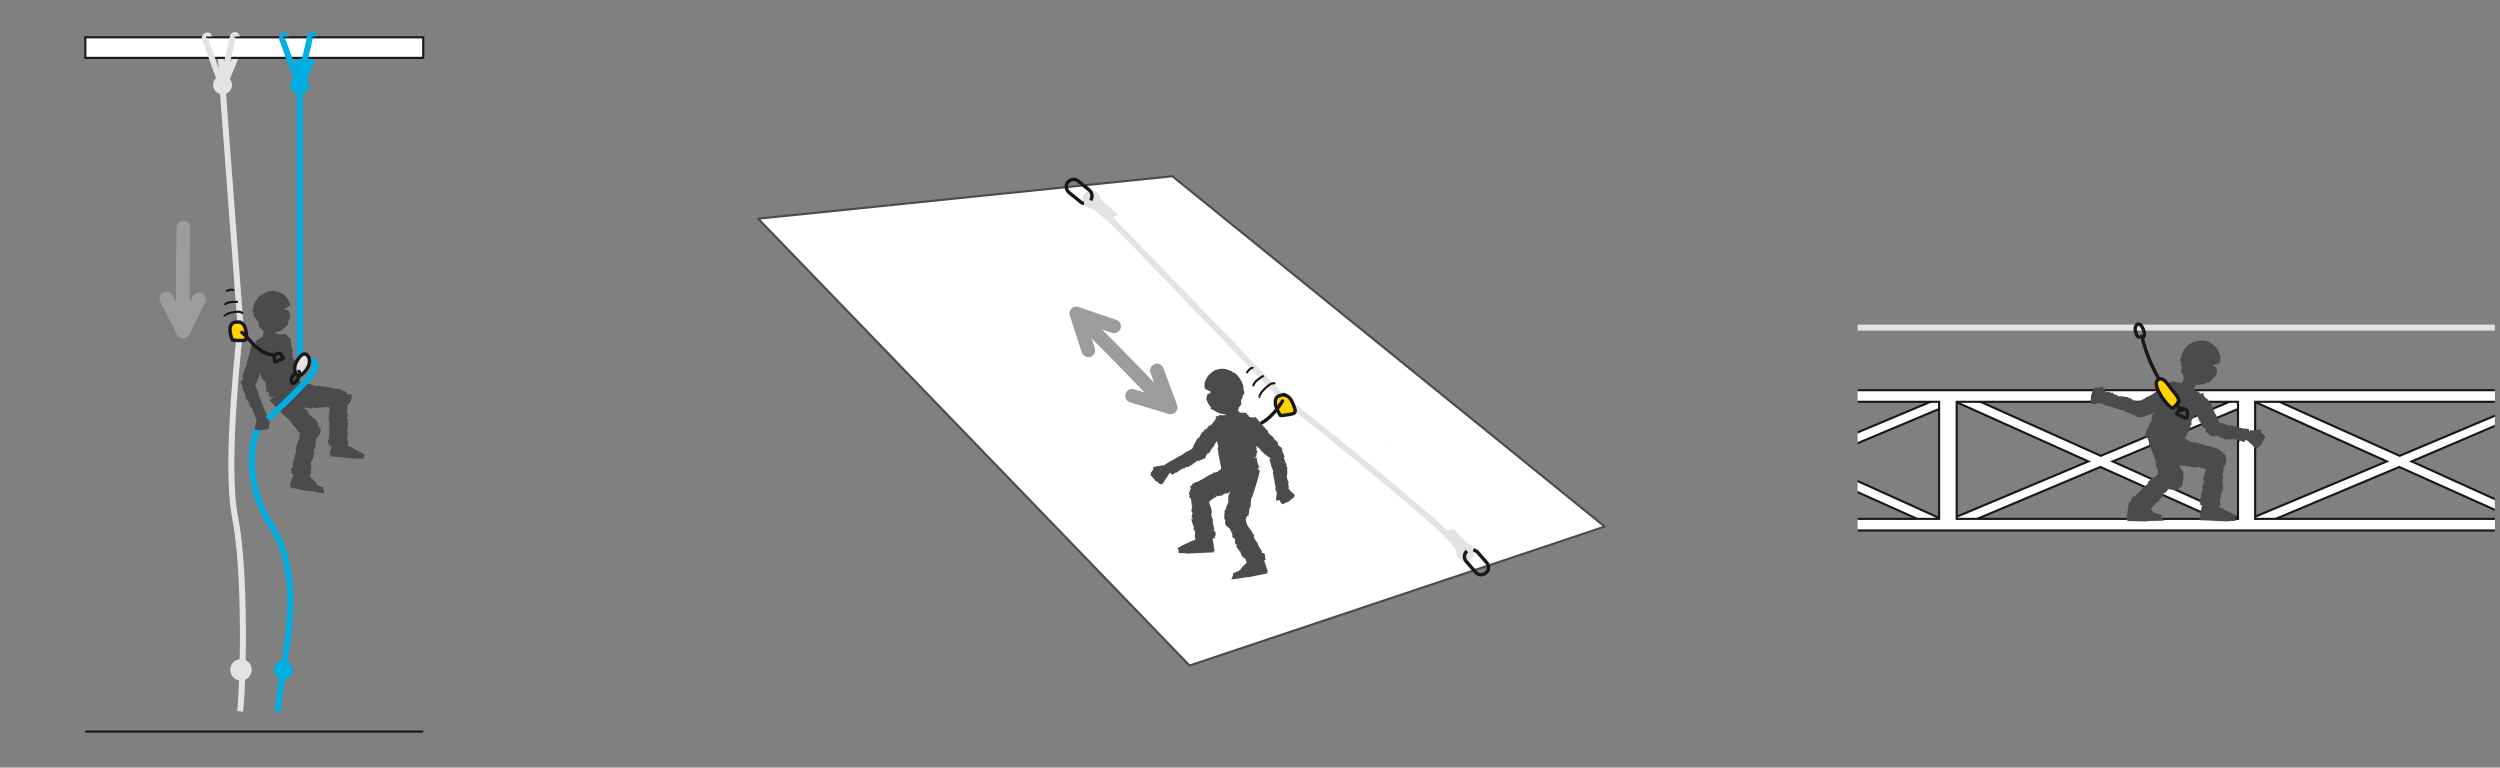 <?xml version="1.0" encoding="UTF-8"?>
<!-- Generator: Adobe Illustrator 21.0.0, SVG Export Plug-In . SVG Version: 6.00 Build 0)  -->
<svg xmlns="http://www.w3.org/2000/svg" xmlns:xlink="http://www.w3.org/1999/xlink" version="1.1" id="Calque_1" x="0px" y="0px" viewBox="0 0 583 179" style="enable-background:new 0 0 583 179;" xml:space="preserve">
<rect x="0" y="0" width="583" height="179" fill="#808080" stroke="none"/>
<style type="text/css">
	.st0{fill:#4B4B4D;}
	.st1{fill:#FFFFFF;stroke:#1A171B;stroke-width:0.5;}
	.st2{fill:none;stroke:#9B9C9E;stroke-width:3.2;stroke-linecap:round;stroke-linejoin:round;}
	.st3{fill:#00B0E5;stroke:#00B0E5;stroke-width:0.8;stroke-linecap:round;stroke-linejoin:round;}
	.st4{fill:none;stroke:#00B0E5;stroke-width:1.4;}
	.st5{fill:none;stroke:#E2E3E4;stroke-width:1.4;}
	.st6{fill:#E2E3E4;stroke:#E2E3E4;stroke-width:0.8;stroke-linecap:round;stroke-linejoin:round;}
	.st7{fill:#FFD400;stroke:#1A171B;stroke-width:0.8;stroke-linecap:round;stroke-linejoin:round;}
	.st8{fill:none;stroke:#1A171B;stroke-width:0.8;stroke-linecap:round;stroke-linejoin:round;}
	.st9{fill:#E2E3E4;stroke:#1A171B;stroke-width:0.8;stroke-linecap:round;stroke-linejoin:round;}
	.st10{fill:none;stroke:#1A171B;stroke-width:0.5;}
	.st11{fill:#E2E3E4;stroke:#E2E3E4;stroke-width:1.4;}
	.st12{fill:#FFFFFF;stroke:#4B4B4D;stroke-width:0.5;stroke-linecap:round;stroke-linejoin:round;}
	.st13{fill:none;stroke:#1A171B;stroke-width:0.8;}
	.st14{fill:none;stroke:#4B4B4D;stroke-width:0.96;stroke-linecap:round;stroke-linejoin:round;}
	.st15{clip-path:url(#SVGID_2_);}
	.st16{clip-path:url(#SVGID_2_);fill:#4B4B4D;}
	.st17{clip-path:url(#SVGID_2_);fill:none;stroke:#1A171B;stroke-width:0.8;stroke-linecap:round;stroke-linejoin:round;}
	.st18{clip-path:url(#SVGID_2_);fill:#FFD400;stroke:#1A171B;stroke-width:0.8;stroke-linecap:round;stroke-linejoin:round;}
	.st19{clip-path:url(#SVGID_2_);fill:none;stroke:#E2E3E4;stroke-width:1.4;}
	.st20{fill:none;}
</style>
<path class="st0" d="M70.4,90.4c-0.1,0-0.2-0.1-0.1-0.2l0,0c0.1-0.2-0.3-0.2-0.1-0.4h0.1c0.1-0.1-0.1-0.2,0-0.3c0,0-0.1,0.1-0.2,0  c0.1-0.1,0-0.2,0.1-0.3l-0.2,0c0-0.4-0.5-2-0.6-2.4l0,0c-0.2-0.6-0.4-1.9-0.7-2.5c0.1-0.1,0.1-0.3,0.1-0.4c-0.1,0.1-0.2,0.1-0.2,0  c0-0.3-0.1,0-0.2-0.3c-0.2-0.3-0.3-1.8-0.2-2.2c-0.2-0.1-0.1-0.4-0.3-0.5l0.1,0c-0.1-0.2-0.1-1.3-0.2-1.5l0,0  c-0.2-0.2,0.1-0.2,0.1-0.4c-0.2,0.1-0.4,0-0.4-0.1l0.1,0c-0.1-0.1-0.3-0.2-0.4-0.4l0.1,0c-0.2-0.1-0.6-0.5-0.6-0.6  c0-0.2-1.6,0.3-1.8,0l-0.2-0.2l-2.3,0.6c0,0-1.5,0.4-2.4,1l-0.1,0l0,0.1c-0.1,0.1,0.1,0.1,0,0.1l0-0.1c0,0.1-0.1,0.1-0.2,0  c0,0,0,0.1-0.1,0.1c0.1,0,0.1,0,0.1-0.1c0.1,0,0.2,0.1,0.1,0.1c0,0.1-0.2,0.1-0.2,0.2c0,0.6-0.1,1.2,0.1,1.7c0,0,0,0-0.1,0  c0.1,0.2,0.1,0.3,0.2,0.5c-0.1,0.1-0.1,0.1-0.2,0.1c0.1-0.1,0.3,0.8,0.2,0.9L60,83c0,0.2-0.3,0.1-0.2,0.3c0.3,0,0,0.3,0.2,0.3  c0,0,0,0.1-0.1,0.1c0.2,0,0.1,0.1,0.1,0.1c0.1,0,0.1,0,0.1-0.1l0.1,0.1c-0.1,0.1-0.2,0.1-0.2,0.1c0,0.3,0,1.8,0.2,2  c0.1-0.1,0-0.2,0.2-0.2c0.1,0,0,0.1,0.1,0.1c-0.3,0.1,0,0.2-0.4,0.4l0.2,0l-0.1,0.1c0.2,0.3,0.1,0.1,0.1,0.4  c0.1,0.2,0.3,0.2,0.2,0.3c0,0,0.1-0.1,0.2-0.1c-0.2,0.1,0.1,0.1,0,0.2c0,0,0,0.2,0.2,0.1c-0.1,0.1-0.1,0.2-0.2,0.2  c0,0.1,0,0.1,0,0.1l0.1-0.1c0.1,0.1-0.1,0.3,0.1,0.3l0.1-0.1c0,0.1,0.1,0.2-0.1,0.3l-0.1-0.1c0,0.2,0.1,0.2,0.2,0.3l0,0  c0.2,0.1,0.6,0.9,0.9,1l0.2-0.1l0.2,0.1c0,0-0.5,0.1-0.5,0.1c0.1,0.3,0.4,1.7,0.4,2c-0.1,0.1-0.3,0.1-0.3,0.1c0.1,0.1,0.2,0,0.2,0.1  c0,0-0.1,0-0.2,0c0,0,0,0.1,0.1,0.1c0-0.1,0.3-0.1,0.4-0.2l0,0.1l-0.1,0c0,0,0.4,0,0.3,0.1c0,0.2,0.1,0.5,0.1,0.7  c-0.1,0-0.1,0-0.2-0.1c0,0,0,0.1,0,0.1c0.1-0.1,0.1,0.1,0.2,0c0.3,0.1,0.1,0.4,0.3,0.5l1-0.3c0.1,0.2,0.4,0.7,0.8,1.1  c0.5,0.4,1.1,0.6,1.3,0.6c0-0.1-0.2-0.1-0.2-0.1c0.1,0,0.2,0.1,0.2,0c0,0.1,0.2,0.1,0.3,0.2l0-0.1l0.1,0c0.5,0,0.1,0,0.6,0  c0.3,0,0.3-0.1,0.5-0.1c0,0-0.1,0,0-0.1c0,0,0.1-0.1,0.2,0c0.1,0,0.2-0.1,0.2-0.1c0,0,0.2,0,0.1,0c0.1,0,0.1,0,0.1-0.1l-0.1,0  c0.2-0.1,0.3-0.1,0.4-0.2l-0.1,0c0.1-0.1,0.2-0.1,0.3-0.1l-0.1,0.1c0.2-0.1,0.2-0.2,0.3-0.3l0,0c0.1-0.1,0.2-0.3,0.4-0.6  c0.1-0.3,0.2-0.6,0.1-0.7L69,92.2c0-0.1,0-0.1,0-0.2c0,0,0.2,0.1,0.1,0.1c0-0.2,0.1-0.6,0-1.1l1-0.3c0,0,0,0.1,0,0.1  c0.1,0,0.1-0.1,0-0.2l-0.2,0c-0.1-0.1,0.1-0.1,0.1-0.2c0.1,0,0.2,0,0.2,0.1c0-0.1,0.1-0.2-0.1-0.2C70.2,90.5,70.4,90.5,70.4,90.4z"></path>
<path class="st0" d="M67.6,71.1L67.6,71.1l0-0.2c0-0.2-0.1-0.2-0.1-0.2l0.1,0.2c-0.1-0.2,0-0.1,0.1,0c0-0.1,0-0.2-0.1-0.2  c0,0,0,0,0,0.1c-0.1-0.1-0.2-0.2-0.2-0.3c-0.1-0.2,0.1-0.1,0-0.3c-0.6-1.1-1.5-1.9-2.6-2.2c0,0,0,0,0,0c-0.3-0.1-0.6-0.1-1-0.1  c-0.1,0-0.1-0.1-0.1-0.1c0,0-0.4,0-0.9,0.1c-0.4,0.1-0.9,0.3-0.9,0.3l0,0.1c-0.3,0.1-0.1-0.1-0.4,0.1c0,0.2-0.5,0.3-0.5,0.4  c0,0-0.1,0.1-0.2,0c0,0.1-0.1,0.1-0.2,0.2c0,0,0,0,0.1,0c0,0.1-0.1,0.1-0.1,0.2c-0.1,0-0.1,0-0.1-0.1c-0.2,0.2-0.8,0.9-1.2,1.8  c-0.4,0.9-0.4,1.9-0.3,2.2c0.1-0.1,0-0.3,0.1-0.4c0.1,0.2,0,0.3,0.1,0.3c-0.2,0.1,0,0.4-0.1,0.6l0.1,0l0,0.1  c0.3,0.8,0.4,0.1,0.6,0.8c0.2,0.4,0.4,0.4,0.4,0.7c0,0,0-0.1,0.1-0.1c-0.1,0.1,0.1,0.2,0,0.3c0.1,0.1,0,0.5,0,0.4  c0,0.1,0.1,0.3,0,0.2c0.1,0.1,0.1,0.2,0.2,0.2l-0.1-0.1c0.2,0.2,0.3,0.4,0.5,0.5l-0.1-0.1c0.1,0.1,0.3,0.2,0.3,0.4L61,76.8  c0.2,0.2,0.4,0.3,0.7,0.4l-0.1-0.1c0.2,0.1,0.6,0.3,1.1,0.3c0.5,0.1,0.9,0,1.1,0l-0.1-0.1c0.1,0,0.2,0,0.2-0.1c0,0-0.1,0.3-0.1,0.3  c0.3,0,1.1-0.1,1.8-0.5c0.7-0.4,1.3-1,1.4-1.2c0.2-0.1,0.1,0.1,0.1,0.1c0.1-0.2,0-0.1,0.1-0.3c0,0,0,0.1,0,0.1  c0-0.1,0.1-0.1,0.1-0.2c-0.1,0.1-0.1,0-0.2,0c0-0.1,0.1-0.1,0.1-0.2l0,0c0-0.1,0.1-0.5,0.2-0.7c0.2-0.4,0.2-0.6,0.3-1.1  c0,0,0.1,0.1,0.1,0.2c0-0.1,0-0.2,0-0.2c-0.1,0.1,0-0.2-0.1-0.1c-0.1-0.3-0.4-0.8-0.5-1.1c-0.1,0-0.1-0.1-0.7,0c0-0.1,0-0.3,0-0.4  C67,71.7,67.5,71.5,67.6,71.1z"></path>
<path class="st0" d="M61.7,76.3C61.7,76.3,61.8,76.3,61.7,76.3C61.8,76.4,61.7,76.3,61.7,76.3c-0.1,0.3-0.2,0.5-0.2,0.7c0,0,0,0,0,0  c0,0.1,0,0.1,0,0.2c0,0-0.1,0-0.1,0c0.1,0,0,0.3,0,0.3l0.1,0c0,0.1-0.1,0-0.1,0.1c0.2,0,0,0.1,0.1,0.1c0,0,0,0-0.1,0c0.1,0,0,0,0,0  c0,0,0,0,0.1,0l0,0c0,0-0.1,0-0.1,0c0,0.1-0.2,0.6-0.1,0.7c0.1,0,0,0,0.1-0.1c0.1,0,0,0,0,0.1c-0.2,0,0,0.1-0.2,0.1l0.1,0l-0.1,0  c0.1,0.1,0,0,0,0.1c0,0.1-0.2,0-0.3,0c0,0,0,0,0,0c-0.1,0,0.1,0,0,0.1c0,0,0,0.1,0.1,0.1c-0.1,0-0.1,0.1-0.1,0c0,0,0,0,0,0l0,0  c0,0,0,0.1,0,0.1c0,0,0,0,0,0c0,0,0,0,0,0l0,0c0,0,0,0,0,0c1.1,0.5,2.3,1,3.5,0.7c0-0.2,0-0.5-0.1-0.7c0.1,0,0.1-0.1,0.1-0.1  c0,0-0.1,0-0.1,0c0-0.1,0,0-0.1-0.1c-0.1-0.1,0-0.6,0.1-0.8c-0.1-0.1,0-0.1-0.1-0.2l0,0c0-0.1,0.1-0.4,0.1-0.5l0,0  c-0.1-0.1,0.1-0.1,0.1-0.1c-0.1,0-0.2-0.1-0.2-0.1l0,0c0,0-0.1-0.1-0.1-0.2l0.1,0c-0.1,0,0-0.1,0-0.2c0-0.1,0.2-0.2,0.1-0.3l0.2-0.1  l0,0c0,0-2.2-0.2-2.7-0.1L61.7,76.3l0.1,0C61.8,76.3,61.9,76.3,61.7,76.3L61.7,76.3C61.8,76.3,61.7,76.3,61.7,76.3  C61.7,76.3,61.7,76.3,61.7,76.3C61.7,76.3,61.7,76.3,61.7,76.3z"></path>
<path class="st0" d="M72.2,110.9c-0.1,0.3,1.5,1.4,1.5,1.7c0,0.1,0.2,0.1,0.2,0.1c-0.1,0.1-0.2,0-0.2,0.1c0,0,0.1,0,0.1,0  c0,0,0,0.1-0.1,0.1c0-0.1-0.2-0.1-0.3-0.1l2.1,1l0.1,0c0,0-0.3,0-0.3,0.1c0,0.2,0.4,0.9,0.3,1.1c0.1,0,0.1,0,0.2-0.1  c0,0,0,0.1,0,0.1c-0.1-0.1-0.1,0.1-0.1,0c-0.3,0.1-3.6-0.6-3.8-0.5l-4.2-0.8c0,0,0,0.1,0,0.1c-0.1,0-0.1-0.1,0-0.2l0.1,0  c0.1-0.1-0.1-0.1,0-0.2c-0.1,0-0.2,0.1-0.2,0.1c0-0.1-0.1-0.2,0.1-0.2c0-0.1-0.1,0-0.2-0.1c0.1-0.1,0.2-0.1,0.1-0.2l0,0  c-0.1-0.2,0.2-0.2,0.2-0.4l0,0c-0.1-0.1,0.1-0.2,0-0.3c0,0,0.1,0.1,0.1,0c0-0.1,0-0.2,0-0.3l0.1-0.1c0.1-0.4,0.7-1.9,0.8-2.3l0,0"></path>
<path class="st0" d="M80.7,103.7l-0.1-0.1l-0.1,0.1c0,0,0.4,0,0.4,0c-0.1,0.3,1.4,0.6,1.5,0.9c0.1,0.1,1,0.5,1,0.5  c-0.1,0.1,0.7,0.3,0.7,0.4c0,0,0.1,0,0.1,0c0,0,0.5,0.3,0.4,0.3c0.4,0.3,0.2-0.1,0.5,0.1l0,0.1l0.1,0c0,0-0.3,0-0.3,0.2  c0,0.2-0.1,0.5-0.1,0.7c0.1,0,0.1,0,0.2-0.1c0,0,0,0.1,0,0.1c-0.1-0.1-0.1,0.1-0.1,0c-0.3,0.1-1.6-0.1-1.8,0.1l-6-0.6  c0,0,0,0.1,0,0.1c-0.1,0-0.1-0.1,0-0.2l0.1,0c0.1-0.1-0.1,0-0.1-0.2c-0.1,0-0.2,0.1-0.2,0.2c0-0.1-0.1-0.2,0.1-0.2  c0-0.1-0.1,0-0.2-0.1c0-0.1,0.2-0.1,0.1-0.2l0,0c-0.1-0.2,0.2-0.3,0.1-0.4l0,0c-0.1-0.1,0.1-0.2,0-0.3c0,0,0.1,0.1,0.1,0  c0-0.1,0-0.2,0-0.3l0.1-0.1c0.1-0.4,0.3-1.4,0.4-1.8l0,0"></path>
<path class="st0" d="M73.3,97.7c-0.1,0.1-0.5-0.6-0.5-0.6l-0.2,0.1c-0.1-0.1,0.1-0.2,0-0.2c-0.2,0.1-0.1-0.2-0.3-0.1  c0,0,0-0.1,0.1-0.1c-0.1,0.1-0.1,0-0.1,0c0,0,0,0-0.1,0.1l-0.1,0c0-0.1,0.1-0.1,0.1-0.1c-0.1-0.2-0.7-1.3-1-1.5  c-0.1,0.1,0,0.1-0.1,0.2c-0.1,0,0-0.1-0.1-0.1c0.2-0.2,0-0.2,0.1-0.4L71,95l0.1-0.1c-0.3-0.2-0.1,0-0.2-0.3  c-0.1-0.1-0.3-0.1-0.3-0.2c0,0,0,0.1-0.1,0.1c0.1-0.1-0.1,0-0.1-0.1c0,0,0.1-0.3,0-0.2c0.1-0.1,0-0.2,0.1-0.2c0,0,0-0.1-0.1-0.1  l0,0.1c-0.1-0.1,0-0.2-0.2-0.2l0,0.1c-0.1-0.1-0.1-0.1,0-0.2l0.1,0c-0.1-0.1-0.1-0.2-0.3-0.2l0,0c-0.2,0-0.8-0.5-1.1-0.5l-0.1,0.1  l-0.2,0c0,0,0.4-0.2,0.4-0.2c-0.2-0.2-1-1.2-1.1-1.4c0-0.1,0.2-0.1,0.2-0.2c-0.1-0.1-0.1,0-0.2,0c0,0,0.1-0.1,0.1-0.1  c0,0,0-0.1-0.1,0c0,0.1-0.2,0.2-0.2,0.2l-0.1-0.1l0.1-0.1c0,0-0.3,0.1-0.3,0c-0.1-0.2-0.2-0.3-0.4-0.5c0.1,0,0.1,0,0.2,0  c0,0-0.1,0,0-0.1c-0.1,0.1-0.1,0-0.1,0c-0.3,0-0.2-0.3-0.4-0.3l-3.7,2.9c0,0,0-0.1,0-0.1c0,0,0,0.1,0,0.1l0.1-0.1  c0.1,0-0.1,0.1,0,0.1c-0.1,0.1-0.2,0-0.2,0c0,0.1,0,0.2,0.1,0.1c0,0.1-0.1,0.1-0.1,0.2c0.1,0,0.2,0,0.2,0.1l0,0  c0,0.2,0.3,0.1,0.3,0.3l0,0c0,0.1,0.1,0.1,0.1,0.2c0,0,0.1-0.1,0.1-0.1c0,0.1,0.1,0.1,0.1,0.3l0.1,0c0.2,0.3,1,1.1,1.2,1.3h0  c0.4,0.4,1.2,1.3,1.7,1.6c0,0.1,0.1,0.2,0.1,0.3c0-0.1,0.1-0.1,0.1-0.1c0.2,0.2,0.1,0,0.3,0.2c0.3,0.2,1,1.3,1.1,1.6  c0.2,0,0.2,0.3,0.4,0.3l0,0c0.2,0.1,0.6,1,0.8,1.1l0,0c0.2,0.1,0,0.2,0.1,0.3c0.1-0.1,0.3-0.1,0.4,0l0,0c0.1,0,0.3,0.1,0.4,0.2  l-0.1,0.1c0.2,0,0.3,0.2,0.3,0.3c0.1,0.2,0.1,0.5,0.4,0.6l-0.1,0.3l0,0c0,0,0.1-0.1,0.3-0.2c0.1,0,0.1,0.1,0.1,0.1l0,0  c0.1,0.1,0,0.1,0.1,0.1c0.1,0,0.2,0.1,0.3,0.1c0,0,0.1,0,0.1,0c0,0,0.1,0,0.1,0c0,0,0,0,0,0c0,0,0.1,0,0.1,0c0,0,0,0,0,0  c0.1,0,0.5,0.1,0.9,0.1c0.4,0,0.8-0.2,0.9-0.3c-0.1,0-0.1,0.1-0.2,0c0.1-0.1,0.1-0.1,0.1-0.1c0.1,0,0.2-0.1,0.2-0.1l0,0l0,0  c0.2-0.3,0.1-0.1,0.3-0.3c0.1-0.1,0.1-0.2,0.2-0.3c0,0-0.1,0,0,0c0,0,0-0.1,0.1-0.1c0,0,0.1-0.2,0-0.1c0,0,0.1-0.1,0.1,0  c0,0,0-0.1,0-0.1l0,0c0-0.1,0.1-0.2,0.1-0.3l0,0c0-0.1,0-0.1,0.1-0.2l0,0.1c0-0.1,0-0.2,0-0.3l0,0c0-0.1,0-0.3-0.1-0.5  c-0.1-0.2-0.2-0.4-0.3-0.4l0,0.1c0,0-0.1,0-0.1-0.1c0,0,0.1,0,0.1,0c0,0,0-0.1-0.1-0.1l0,0l-0.1,0c0-0.1-0.1-0.1,0-0.1l0.1,0.1  c0-0.1,0-0.1,0.1-0.1c0,0,0-0.1,0-0.1c0,0,0,0,0,0.1c-0.1,0-0.2,0-0.2-0.1c0-0.1,0.1-0.1,0.1-0.2c-0.2-0.4-0.4-0.9-0.8-1.3  c0,0,0,0,0.1,0c-0.1-0.1-0.2-0.2-0.3-0.3C73.2,97.8,73.2,97.7,73.3,97.7z"></path>
<path class="st0" d="M80.3,91.2c-0.1,0-0.2-0.1-0.4-0.1c0,0-0.1-0.1-0.1,0l0,0c0,0,0,0,0,0c0,0-0.1,0-0.1,0c0-0.1,0.1-0.1,0.2-0.1  c-0.1,0-0.1-0.1-0.2,0c-0.1-0.1,0-0.2,0-0.2c-0.1,0-0.2,0.1-0.2,0l0,0c-0.1-0.2-0.3,0.1-0.4,0l0,0c0-0.1-0.1,0-0.2-0.1  c0,0,0,0.1,0,0.1c-0.1-0.1-0.2,0-0.2-0.2l-0.1,0.1c-0.3-0.1-1.4-0.2-1.7-0.3l0,0c-0.5-0.1-1.6-0.4-2.2-0.3c-0.1-0.1-0.2-0.1-0.3-0.2  c0,0.1,0,0.1,0,0.1c-0.3-0.1,0,0.1-0.3,0.1c-0.3,0-1.5-0.4-1.8-0.6c-0.2,0.1-0.4,0-0.5,0l0,0c-0.2,0-1-0.4-1.2-0.4l0,0  c-0.2,0.1-0.1-0.1-0.2-0.2c0,0.2-0.2,0.3-0.2,0.3l0,0c-0.1,0-0.3,0.1-0.4,0.1l0-0.1c-0.1,0.1-0.3,0-0.4,0c-0.2-0.1-0.4-0.4-0.7-0.3  l-0.1-0.4l0,0c0,0-1.2,4.1-1.1,5l0,0.1h0.1c0.1,0.1,0.1,0,0.1,0.1l-0.1,0c0.1,0.1,0,0.1,0,0.2c0,0,0.1,0,0.1,0.1c0,0,0-0.1,0-0.1  c0.1,0,0.1-0.1,0.2-0.1c0.1,0,0,0.2,0.1,0.2c0.5,0.2,0.9,0.5,1.4,0.6c0,0,0,0,0,0.1c0.2,0,0.3,0,0.4,0c0,0.1,0,0.1,0,0.2  c0-0.1,0.7,0.1,0.8,0.1l0.1-0.2c0.1,0,0,0.2,0.1,0.2c0.1-0.3,0.2,0.1,0.3-0.1c0,0,0.1,0.1,0,0.1c0.1-0.2,0.1,0,0.1,0  c0,0,0-0.1,0-0.1l0.1,0c0,0.1,0,0.2,0,0.2c0.2,0.1,1.5,0.1,1.7,0.1c0-0.1-0.1-0.1-0.1-0.3c0.1-0.1,0.1,0.1,0.2,0  c0,0.3,0.1,0.1,0.1,0.4l0.1-0.2l0,0.1c0.3-0.1,0.1-0.1,0.3,0c0.2,0,0.3-0.2,0.4-0.1c0,0,0-0.1,0-0.1c0,0.1,0.1-0.1,0.1,0.1  c0,0,0.2,0,0.2-0.2c0,0.1,0.1,0.2,0,0.2c0,0,0.1,0.1,0.1,0l0-0.1c0.1,0,0.2,0.2,0.3,0l0-0.1c0.1,0,0.2,0,0.1,0.2l-0.1,0  c0.1,0,0.2,0,0.3,0l0,0c0.2-0.1,0.9-0.1,1.1-0.3l0-0.2l0.1-0.1c0,0-0.2,0.5-0.2,0.4c0.2,0,1.5,0.2,1.7,0.4c0.1,0.1,0,0.2,0,0.2  c0.1,0,0.1-0.1,0.2-0.1c0,0,0,0.1,0,0.1c0,0,0.1,0.1,0.1,0c0-0.1,0-0.2,0-0.4l0.1,0l0,0.1c0,0,0.1-0.3,0.2-0.2  c0.2,0.1,0.4,0.1,0.6,0.2c0,0.1-0.1,0.1-0.1,0.1c0,0,0.1,0,0.1,0.1c0-0.1,0.1-0.1,0.1-0.1c0.2-0.2,0.3,0.1,0.5-0.1l0-0.2  c0,0,0.1,0,0.1,0c0,0,0,0,0.1,0c0,0,0.2,0,0.4-0.1c0.2,0,0.4-0.1,0.4-0.1l0-0.1c0.1-0.1,0.1,0,0.2,0c0-0.1,0.2-0.1,0.2-0.2  c0,0,0.1,0,0.1,0c0,0,0.1-0.1,0.1-0.1c0,0,0,0,0,0c0,0,0-0.1,0.1-0.1c0,0,0.1,0,0,0c0.1-0.1,0.4-0.4,0.6-0.8c0.2-0.4,0.2-0.8,0.2-1  c0,0,0,0.1-0.1,0.2c0-0.1,0-0.1,0-0.1c0.1,0,0-0.2,0.1-0.2l0,0l0-0.1c-0.1-0.3,0-0.1-0.1-0.4C81.2,92,81.1,92,81,91.9c0,0,0,0.1,0,0  c0,0-0.1-0.1-0.1-0.1c0,0-0.1-0.2-0.1-0.1c0,0-0.1-0.1,0-0.1c0,0,0-0.1-0.1-0.1l0,0c-0.1-0.1-0.1-0.2-0.2-0.2l0,0.1  c-0.1-0.1-0.1-0.1-0.1-0.2l0.1,0C80.4,91.2,80.4,91.2,80.3,91.2L80.3,91.2z"></path>
<path class="st0" d="M72.6,108.3l-0.2-0.1c0-0.1,0.2,0,0.2-0.1c-0.3-0.1,0.1-0.2-0.1-0.3c0,0,0-0.1,0.1,0c-0.1-0.1,0-0.1,0-0.1  c0,0,0,0-0.1,0l0-0.1c0.1,0,0.2,0,0.2,0c0.1-0.2,0.5-1.3,0.5-1.6c-0.1,0-0.1,0.1-0.3,0.1c-0.1-0.1,0.1-0.1,0-0.1  c0.3,0,0.1-0.1,0.4-0.1l-0.1-0.1l0.1,0c-0.1-0.3-0.1-0.1,0-0.3c0-0.2-0.2-0.3-0.1-0.3c0,0-0.1,0-0.1,0c0.1,0-0.1-0.1,0.1-0.1  c0,0,0-0.2-0.1-0.2c0.1,0,0.2-0.1,0.2,0c0,0,0.1-0.1,0-0.1l-0.1,0c0-0.1,0.4-0.4,0.2-0.5l0.2,0.4c0-0.1-0.2-0.5,0-0.5l0,0.1  c0-0.1,0-0.2,0-0.3l0,0c-0.1-0.2,0.1-0.6-0.1-0.8l-0.2,0l-0.1-0.1c0,0,0.4,0.2,0.4,0.2c0-0.2,0.2-1.5,0.4-1.6c0.1-0.1,0.2,0,0.2,0  c0-0.1-0.1-0.1-0.1-0.2c0,0,0.1,0,0.1,0.1c0,0,0-0.1,0-0.1c-0.1,0-0.2,0-0.3,0l0-0.1l0.1,0c0,0-0.3-0.1-0.2-0.2  c0.1-0.2,0.1-0.4,0.2-0.6c0.1,0,0.1,0.1,0.1,0.1c0,0,0-0.1,0.1-0.1c-0.1,0-0.1-0.1-0.1-0.1c-0.2-0.2,0.1-0.3-0.1-0.5l-3.5-0.8  c0,0,0-0.1,0.1-0.1c-0.1,0-0.1,0.1-0.1,0.1l0.1,0c0,0.1-0.1,0-0.1,0.1c-0.1,0-0.1-0.1-0.1-0.2c0,0.1-0.1,0.1,0,0.2  c-0.1,0-0.2,0-0.2,0c0,0.1,0.1,0.2,0,0.2l0,0c-0.2,0.1,0.2,0,0,0.1l0,0c-0.1,0,0,0.1-0.1,0.2c0,0,0.1,0,0.1,0  c-0.1,0.1,0,0.2-0.2,0.2l0.1,0.1c-0.1,0.3-0.3,1.7-0.3,2.1l0,0c-0.1,0.5-0.8,1.6-0.7,2.2c-0.1,0.1-0.1,0.2-0.2,0.3  c0.1,0,0.1,0,0.1,0c-0.1,0.3,0.1,0,0.1,0.3c0,0.3-0.3,1.2-0.5,1.5c0.1,0.2,0,0.3,0,0.5l0,0c0,0.2-0.4,1-0.3,1.2l0,0  c0.1,0.2-0.1,0.1-0.2,0.2c0.2,0,0.3,0.2,0.3,0.3l0,0c0,0.1-0.4,0.3-0.4,0.4l-0.1,0c0.1,0.1,0,0.3,0,0.4c-0.1,0.2,0.1,0.5,0.2,0.8  l-0.3,0.1l0,0c0,0,3.2,1,4.1,0.9l0.1,0v-0.1c0.1-0.1,0-0.1,0.1-0.1l0,0.1c0.1-0.1,0.1,0,0.2,0c0,0,0-0.1,0.1-0.1c0,0,0,0-0.1,0  c0,0-0.1-0.1-0.1-0.2c0-0.1,0.2,0,0.2,0c0.2-0.4,0-1,0.1-1.5c0,0,0,0,0.1,0c0-0.2,0-0.3,0-0.4c0.1,0,0.1,0,0.2,0  C72.4,109,72.6,108.3,72.6,108.3z"></path>
<path class="st0" d="M81.1,101l-0.2,0c0-0.1,0.2,0,0.2-0.2c-0.3-0.1,0-0.2-0.1-0.3c0,0,0-0.1,0.1-0.1c-0.2,0,0-0.1-0.1-0.1  c0,0,0,0-0.1,0l-0.1-0.1c0,0,0.1,0,0.2,0c0.1-0.2,0.2-1.4,0.2-1.7c-0.1,0,0,0.1-0.2,0.1c-0.1-0.1,0-0.1-0.1-0.1  c0.3,0,0.1-0.2,0.4-0.2l-0.2,0l0.1,0c-0.2-0.3-0.1-0.1,0-0.3c0-0.2-0.2-0.2-0.2-0.3c0,0-0.1,0-0.1,0c0.1,0-0.1-0.1,0-0.1  c0,0,0-0.2-0.2-0.1c0.1,0,0.1-0.1,0.2-0.1c0,0,0-0.1,0-0.1l0,0c0-0.1,0.3-0.4,0.1-0.5l0.2,0.3c0-0.1-0.3-0.4-0.2-0.5l0.1,0.1  c0-0.1,0-0.2-0.1-0.3l0,0c-0.2-0.1,0-0.6-0.2-0.7l-0.1,0.1l-0.1-0.1c0,0,0.5,0.1,0.4,0.1c0-0.2-0.1-1.5,0-1.7c0.1-0.1,0.2,0,0.2,0  c0-0.1-0.1,0-0.1-0.1c0,0,0.1,0,0.1,0c0,0,0-0.1,0-0.1c-0.1,0-0.2,0-0.3,0l0-0.1l0.1,0c0,0-0.3-0.1-0.2-0.2c0.1-0.2,0-0.4,0.1-0.6  c0.1,0,0.1,0,0.1,0.1c0,0,0-0.1,0-0.1c-0.1,0-0.1-0.1-0.1,0c-0.3-0.2,0-0.3-0.2-0.5l-3.6-0.1c0,0,0-0.1,0-0.1  c-0.1,0-0.1,0.1-0.1,0.1l0.2,0c0.1,0.1-0.1,0-0.1,0.1c-0.1,0-0.2-0.1-0.2-0.2c0,0.1-0.1,0.1,0,0.2c-0.1,0.1-0.2,0-0.2,0.1  c0,0.1,0.2,0.1,0.1,0.2h0c-0.1,0.1,0.2,0,0,0.1l0,0c-0.1,0,0,0.1-0.1,0.2c0,0,0.1,0,0.1,0c-0.1,0.1,0,0.2-0.1,0.2l0.1,0.1  c0,0.3,0.1,1.7,0.1,2.1l0,0c0,0.5-0.4,1.7-0.2,2.3c-0.1,0.1-0.1,0.2-0.1,0.3c0.1,0,0.1,0,0.1,0c0,0.3,0.1,0,0.1,0.3  c0.1,0.3,0,1.3-0.1,1.6c0.2,0.2,0,0.3,0.1,0.5l0,0c0.1,0.2-0.1,1.1-0.1,1.3l0,0c0.1,0.2-0.1,0.1-0.2,0.3c0.2,0,0.3,0.1,0.3,0.2l0,0  c0,0.1-0.4,0.4-0.3,0.5l-0.1,0c0.1,0.1,0.1,0.3,0.1,0.4c0,0.2,0.3,0.5,0.4,0.7l-0.3,0.1l0,0c0,0,3.4,0.3,4.2,0l0.1,0l0-0.1  c0.1-0.1-0.1-0.1,0-0.1l0,0.1c0-0.1,0.1,0,0.2,0c0,0,0-0.1,0.1-0.1c0,0,0,0-0.1,0c0,0-0.1-0.1-0.1-0.1c0-0.1,0.2,0,0.2-0.1  c0.1-0.5-0.2-1-0.3-1.5c0,0,0,0,0.1,0c0-0.1,0-0.3-0.1-0.4c0.1,0,0.1,0,0.2,0C81.1,101.7,81.1,101,81.1,101z"></path>
<path class="st0" d="M62,81.6c-0.2-0.2,0.1-0.3,0-0.4l-0.2-0.1c0,0,0,0,0,0l0,0l0,0c0-0.1,0-0.1,0-0.2l0,0c0-0.1,0-0.1,0-0.1l0,0.1  c0-0.1,0-0.2-0.1-0.2l0,0c0,0-0.1-0.2-0.2-0.3c-0.1-0.1-0.2-0.2-0.3-0.2l0,0.1c0,0,0,0-0.1,0c0,0,0.1,0,0.1,0  c-0.1-0.1-0.3-0.2-0.5-0.3c-0.3-0.1-0.5-0.1-0.6-0.1c-0.1,0,0,0,0,0c-0.1,0,0,0-0.1,0c0,0,0,0,0,0c0,0-0.1,0-0.1,0c0,0,0,0,0,0.1  c0,0-0.1,0-0.1,0l0,0c0,0,0,0.1-0.1,0.1c-0.1,0-0.3,0.1-0.4,0.2c0,0,0,0,0-0.1c0,0,0,0-0.1,0c0,0,0,0,0,0c0,0.1-0.1,0.1-0.2,0.2  l-0.1,0c0,0,0-0.1,0.1-0.1c-0.1,0-0.1,0-0.1,0.1l0.1,0c0,0.1-0.1,0-0.1,0.1c-0.1,0-0.1-0.1-0.1-0.2c0,0.1-0.1,0.1,0,0.1  c0,0-0.1,0-0.2,0c0,0,0.1,0.1,0,0.2l0,0c-0.1,0.1,0,0.2,0,0.2h0c0,0.1,0,0-0.1,0.1l0,0l0,0c-0.1,0,0,0.1-0.1,0.2c0,0,0,0,0.1,0  c0,0,0,0.1,0,0.1c0,0,0,0.1-0.1,0.1l0.1,0.1c-0.1,0.3-0.2,0.7-0.3,1l0,0c-0.1,0.4-0.4,1.3-0.5,1.8c-0.1,0-0.1,0.1-0.2,0.2  c0,0,0.1,0,0.1,0c-0.1,0.2,0.1,0,0,0.3c0,0.3-0.4,1.2-0.6,1.4c0.1,0.2-0.1,0.3,0,0.4l0,0c0,0.1-0.4,0.8-0.4,1l0,0  c0,0.2-0.1,0.1-0.2,0.2c0.2,0,0.2,0.2,0.2,0.2l0,0c0,0.1,0.1,0.3,0.1,0.4l-0.1,0c0.1,0.1,0,0.3-0.1,0.3c-0.1,0.1-0.3,0.3-0.3,0.5  l-0.3,0l0,0c0,0,0.1,0,0.3,0.1c0,0,0,0,0,0c0,0,0,0,0,0c0,0.1,0,0.2,0.1,0.3c0,0,0,0,0,0c0,0,0,0.1,0.1,0.3c0.1,0.1,0.2,0.2,0.2,0.3  l0,0c0.1,0.1,0,0,0.1,0.1c0.1,0,0.1,0.1,0.2,0.1c0,0,0,0,0,0.1c0,0,0.1,0,0.1,0c0,0,0,0,0,0c0,0,0,0,0.1,0c0,0,0,0,0,0  c0.1,0.1,0.4,0.2,0.7,0.3c0.3,0.1,0.6,0,0.7,0c0,0-0.1,0-0.1,0c0,0,0.1,0,0.1,0c0,0,0.1,0,0.2,0l0,0l0,0c0.2-0.1,0.1,0,0.3-0.1  c0.1-0.1,0.1-0.1,0.2-0.2c0,0,0,0,0,0c0,0,0-0.1,0.1-0.1c0,0,0.1-0.1,0-0.1c0,0,0.1-0.1,0.1,0c0,0,0,0,0-0.1l0,0  c0.1-0.1,0.1-0.1,0.1-0.2l0,0c0,0,0,0,0-0.1c0,0,0,0,0,0c0,0,0,0,0,0l0,0.1c0,0,0,0,0-0.1c0,0,0,0,0,0c0,0,0,0,0,0c0,0,0-0.1,0-0.1  c0,0,0.1,0,0.1,0c0.2-0.4,0.4-0.7,0.5-1.1c0,0,0,0,0,0c0-0.1,0.1-0.2,0.1-0.3c0,0,0.1,0,0.1,0c-0.1,0,0.1-0.6,0.2-0.6l-0.1-0.1  c0-0.1,0.2,0,0.2-0.1c-0.2-0.1,0.1-0.2,0-0.2c0,0,0,0,0.1,0c-0.1-0.1,0-0.1,0-0.1c0,0,0,0-0.1,0l0-0.1c0,0,0.1,0,0.1,0  c0.1-0.2,0.5-1.1,0.6-1.3c-0.1,0-0.1,0.1-0.2,0.1c-0.1-0.1,0.1-0.1,0-0.1c0.2,0,0.1-0.1,0.3-0.1l-0.1,0l0.1,0c0-0.3,0-0.1,0.1-0.3  c0-0.1-0.1-0.2,0-0.3c0,0-0.1,0-0.1,0c0.1,0,0-0.1,0.1-0.1c0,0,0-0.1-0.1-0.1c0.1,0,0.1-0.1,0.2,0c0,0,0-0.1,0-0.1l0,0  c0-0.1,0.1-0.1,0-0.2l-0.1,0c0-0.1,0-0.1,0.2-0.1l0,0.1c0-0.1,0-0.2,0-0.3l0,0c-0.1-0.2,0-0.8-0.1-0.9l-0.1,0L61.3,83  c0,0,0.3,0.2,0.3,0.2c0.1-0.2,0.1-0.5,0.3-0.6c0.1,0,0.2,0,0.2,0.1c0-0.1-0.1-0.1-0.1-0.1c0,0,0.1,0,0.1,0c0,0,0-0.1,0-0.1  c-0.1,0-0.2,0-0.3,0l0-0.1l0.1,0c0,0-0.2-0.1-0.1-0.2C61.8,82,61.9,81.8,62,81.6c0,0,0,0.1,0,0.1C62,81.7,62,81.7,62,81.6  C62,81.7,62.1,81.6,62,81.6z"></path>
<path class="st0" d="M57,91.4l0.1,0c0,0.1-0.1,0.1-0.1,0.2c0.2,0,0,0.2,0.1,0.2c0,0,0,0.1,0,0.1c0.1,0,0,0,0.1,0.1c0,0,0,0,0.1,0  l0,0.1c0,0-0.1,0.1-0.1,0c0,0.2,0.2,1,0.3,1.2c0.1-0.1,0-0.1,0.1-0.2c0.1,0,0,0.1,0.1,0.1c-0.1,0.1,0,0.1-0.1,0.2l0.1,0l0,0  c0.2,0.2,0.1,0,0.1,0.2c0,0.1,0.2,0.1,0.2,0.2c0,0,0-0.1,0.1,0c-0.1,0,0.1,0.1,0,0.1c0,0,0,0.1,0.1,0.1c-0.1,0,0,0.1-0.1,0.1  c0,0,0,0.1,0,0.1l0,0c0,0.1,0,0.2,0.1,0.2l0-0.1c0,0.1,0,0.1,0,0.2l0,0c0,0.1,0.1,0.1,0.1,0.2l0,0c0.1,0.1,0.4,0.5,0.5,0.6l0.1-0.1  l0.1,0.1c0,0-0.3,0.1-0.2,0c0.1,0.2,0.4,1,0.4,1.2c0,0.1-0.1,0.1-0.1,0.1c0.1,0.1,0.1,0,0.1,0.1c0,0-0.1,0-0.1,0c0,0,0,0.1,0,0  c0,0,0.1-0.1,0.2-0.1l0,0.1l-0.1,0c0,0,0.2,0,0.2,0.1c0,0.1,0.1,0.3,0.1,0.4c0,0-0.1,0-0.1,0c0,0,0,0,0,0.1c0.1-0.1,0.1,0,0.1,0  c0.2,0,0.1,0.2,0.2,0.3l2.6-0.7c0,0,0,0.1,0,0.1c0,0,0-0.1,0-0.1l-0.1,0c0-0.1,0,0,0-0.1c0.1,0,0.1,0,0.1,0.1c0,0,0-0.1-0.1-0.1  c0-0.1,0.1,0,0.1-0.1c0,0-0.1,0-0.1-0.1l0,0c0-0.1-0.2-0.1-0.1-0.2l0,0c0-0.1-0.1-0.1,0-0.2c0,0-0.1,0.1-0.1,0c0-0.1,0-0.1,0-0.2  l-0.1,0c-0.1-0.2-0.5-1.2-0.6-1.4l0,0c-0.1-0.4-0.4-1.1-0.6-1.5c0.1-0.1,0-0.2,0-0.2c0,0-0.1,0-0.1,0c-0.1-0.2,0,0-0.1-0.2  c-0.1-0.2-0.3-1.1-0.3-1.3c-0.1-0.1-0.1-0.2-0.2-0.3h0c-0.1-0.1-0.2-0.8-0.3-0.9l0,0c-0.1-0.1,0-0.1,0-0.2c-0.1,0.1-0.2,0-0.2-0.1  l0,0c0-0.1-0.2-0.1-0.2-0.2l0.1,0c-0.1-0.1-0.1-0.2-0.1-0.3c0-0.1,0-0.4-0.1-0.5l0.1-0.2l0,0c0,0-2.2,0.6-2.6,1l-0.1,0l0,0  c0,0.1,0.1,0.1,0,0.1l0-0.1c0,0.1,0,0-0.1,0c0,0,0,0.1,0,0.1c0,0,0,0,0,0c0,0,0.1,0,0.1,0.1c0,0.1-0.1,0-0.1,0.1  c0.1,0.4,0.1,0.7,0.2,1c0,0,0,0,0,0c0.1,0.1,0.1,0.2,0.1,0.3c0,0-0.1,0.1-0.1,0.1C56.8,90.8,57,91.4,57,91.4z"></path>
<line class="st1" x1="98.7" y1="170.6" x2="19.9" y2="170.6"></line>
<path class="st2" d="M42.8,53.1c0,0-0.3,10.8-0.1,21.5"></path>
<polyline class="st2" points="46.4,69.8 42.7,77.3 38.8,69.6 "></polyline>
<path class="st3" d="M71.7,19.8c0,1-0.8,1.8-1.8,1.8c-1,0-1.8-0.8-1.8-1.8c0-1,0.8-1.8,1.8-1.8C70.9,18,71.7,18.8,71.7,19.8z"></path>
<line class="st4" x1="69.9" y1="87.7" x2="69.9" y2="20.4"></line>
<polyline class="st5" points="55.2,12.7 52.3,19.8 51.3,12.5 "></polyline>
<path class="st4" d="M72.2,84c-0.2,0,2.8,0,0.4,3.4C71,89.7,62.2,98.1,60.7,99.3c-1.9,1.5-4.2,12.7,2.4,23  c8.7,13.7,2.6,30.8,1.7,43.6"></path>
<polyline class="st4" points="73.2,12.7 70.3,19.8 69.3,12.5 "></polyline>
<rect x="19.9" y="8.7" class="st1" width="78.8" height="4.8"></rect>
<path class="st4" d="M66.7,8.5c0-0.5-1.2-0.2-0.9,0.6c0.3,0.8,3.9,10.7,3.9,10.7s2.6-10.9,2.6-11.2c0.1-0.5,0.9-0.6,0.9-0.1"></path>
<path class="st6" d="M53.7,19.8c0,1-0.8,1.8-1.8,1.8c-1,0-1.8-0.8-1.8-1.8c0-1,0.8-1.8,1.8-1.8C52.9,18,53.7,18.8,53.7,19.8z"></path>
<path class="st5" d="M51.9,20.4l4.2,55.8c0,0-3.8,31.8-1.3,44.3c2.5,12.5,2,38.6,1.2,45.4"></path>
<path class="st5" d="M48.7,8.5c0-0.5-1.2-0.2-0.9,0.6c0.3,0.8,3.9,10.7,3.9,10.7s2.6-10.9,2.6-11.2c0.1-0.5,0.9-0.6,0.9-0.1"></path>
<path class="st7" d="M56,75.1c-1.1,0-2-0.1-2.3,1.2c-0.2,0.9,0.1,2.1,0.5,3c0.7,0.1,1.5,0.1,2.2,0.1c0.9,0,1.1-0.2,1.1-1.1  c-0.1-1-0.3-2.8-1.4-3.1"></path>
<path class="st8" d="M56.4,77.5c1.1,0.9,2.7,2.9,3.1,3.2c0.7,0.5,1.4,1.2,2.1,1.5c1.5,0.7,1.8,0.5,2.3,0.6"></path>
<path class="st9" d="M71.4,82.6c-1-0.3-1.7,0.8-2.1,1.5c-0.5,0.8-0.7,1.6-0.5,2.5c0.6,2.5,3.1-0.4,3.3-1.8  C72.3,84,72.1,83.1,71.4,82.6"></path>
<path class="st8" d="M64.1,84.2c-0.1-0.3-0.2-0.7-0.1-1.1c0-0.3,0.3-0.5,0.6-0.6c0.4-0.1,0.6-0.2,0.9,0.1c0.2,0.3,0.4,0.6,0.6,0.9  c-0.2,0.1-0.4,0.2-0.6,0.3c-0.2,0.1-0.4,0.2-0.6,0.3c-0.1,0.1-0.3,0.2-0.4,0.2c-0.1,0-0.3,0-0.4,0.1"></path>
<path class="st8" d="M69.7,86.6c0.4,0.4,0.2,0.8,0,1.3c-0.2,0.4-0.4,0.8-0.7,1.1c-0.2,0.2-0.6,0.6-0.9,0.3c-0.2-0.3-0.2-0.9-0.1-1.2  c0.2-0.4,0.5-0.7,0.8-1"></path>
<path class="st10" d="M52.4,73.7C52.3,73.7,52.3,73.6,52.4,73.7c0.5-0.6,1.3-0.8,2.1-0.9c0.5-0.1,1.9-0.3,2.1,0.4"></path>
<path class="st10" d="M52.4,71.1c0.5-0.8,2.3-0.7,3.1-0.7"></path>
<path class="st10" d="M52.7,67.9c0.5-0.2,1.5-0.6,1.8-0.1"></path>
<circle class="st11" cx="56.2" cy="156.2" r="1.8"></circle>
<circle class="st3" cx="66.1" cy="156.2" r="1.8"></circle>
<polygon class="st12" points="176.8,51 277.4,155.2 374.2,122.8 273.4,41.1 "></polygon>
<path class="st5" d="M253.5,45.6c3.7,3.4,46,47.5,46,47.5s37.2,29.3,42.5,36.1"></path>
<ellipse transform="matrix(0.55 -0.835 0.835 0.55 75.674 233.528)" class="st11" cx="254.6" cy="46.5" rx="1.4" ry="1.4"></ellipse>
<polyline class="st11" points="254.3,47.5 258.2,50.5 259.5,49.9 255.3,46.2 "></polyline>
<path class="st13" d="M252.8,47.4c-0.3,0-0.7-0.1-0.9-0.4l-2.6-2.1c-0.7-0.6-0.9-1.7-0.3-2.4l0,0c0.6-0.7,1.7-0.9,2.4-0.3l2.6,2.1  c0.7,0.6,0.9,1.7,0.3,2.4l0,0"></path>
<ellipse transform="matrix(0.692 -0.722 0.722 0.692 12.375 286.319)" class="st11" cx="341.6" cy="128.7" rx="1.4" ry="1.4"></ellipse>
<polyline class="st11" points="342.1,127.8 338.8,124.1 337.4,124.5 340.9,128.8 "></polyline>
<path class="st13" d="M343.6,128.2c0.3,0.1,0.6,0.3,0.9,0.5l2.2,2.5c0.6,0.7,0.6,1.8-0.2,2.4l0,0c-0.7,0.6-1.8,0.6-2.4-0.2l-2.2-2.5  c-0.6-0.7-0.5-1.8,0.2-2.4l0,0"></path>
<path class="st14" d="M320.2,105.1"></path>
<polygon class="st0" points="321.4,97.5 321.4,97.5 321.4,97.5 "></polygon>
<path class="st0" d="M323.9,103c-0.1,0.1,0,0.1,0,0.2C323.9,103.1,323.9,103,323.9,103z"></path>
<polygon class="st0" points="323.8,103.2 323.8,103.2 323.8,103.2 "></polygon>
<path class="st10" d="M293.8,92.5c-0.1,0.1-0.1,0.1-0.1,0c0.2-0.9,0.9-1.5,1.5-2.1c0.4-0.4,1.6-1.4,2.2-0.9"></path>
<path class="st10" d="M292.3,90.1c-0.1-1,1.6-2,2.4-2.5"></path>
<path class="st10" d="M290.7,87c0.3-0.5,1-1.4,1.6-1.2"></path>
<g>
	<path class="st2" d="M269.3,91.7c0,0-7.9-8.3-16.2-16.5"></path>
	<polyline class="st2" points="253.8,81.7 251,73.1 259.8,76.1  "></polyline>
	<polyline class="st2" points="269.8,86.4 273,95 264,92.3  "></polyline>
</g>
<path class="st0" d="M61,95.8l0.4,0.7l-0.1,0.1c0,0,0.3,0,0.3,0c0,0.2,1.3,1.5,1.3,1.8c0,0.1,0.2,0,0.2,0c-0.1,0.1-0.2,0.3-0.2,0.4  c0,0,0.1,0,0.1,0c0,0,0,0.1,0,0.1c0-0.1-0.2,0-0.2-0.1l0,0.1l0.1,0c0,0-0.2,0-0.2,0.2c0,0.2,0,0.4,0,0.6c0,0,0.1,0,0.1-0.1  c0,0,0,0.1,0,0.1c-0.1-0.1-0.1,0.1-0.1,0c-0.2,0.1,0,0.3-0.2,0.4l-1.5,0.2c0,0,0,0.1,0,0.1c0,0-0.1-0.1,0-0.1l-0.2,0.1  c0-0.1-0.8-0.1-0.7-0.2c-0.1,0-0.1,0.1-0.1,0.1c0-0.1-0.7-0.3-0.6-0.3c0-0.1-0.1,0-0.1-0.1c0,0,0.1-0.1,0.1-0.2l0,0  c-0.1-0.2,0.2-0.2,0.1-0.3l0,0c0-0.1,0-0.1,0-0.2c0,0,0.1,0,0.1,0c0-0.1,0-0.2,0-0.2l0.1-0.1c0-0.3,0.1-1.2,0.2-1.6l-0.3-1"></path>
<path class="st0" d="M324.8,104.6C324.8,104.6,324.8,104.6,324.8,104.6C324.9,104.6,324.9,104.6,324.8,104.6L324.8,104.6z"></path>
<path class="st0" d="M307.5,102.8C307.5,102.8,307.5,102.8,307.5,102.8C307.5,102.8,307.4,102.8,307.5,102.8L307.5,102.8z"></path>
<path class="st7" d="M299.5,92c-1.2,0.3-2.1,0.3-2.1,1.8c0,1,0.6,2.2,1.2,3.1c0.8,0,1.6-0.2,2.4-0.3c1-0.2,1.2-0.4,0.9-1.4  c-0.3-1-1-2.9-2.2-3"></path>
<path class="st8" d="M299.1,93.5c-1,1.6-4.2,6.6-9.4,6.2"></path>
<g>
	<path class="st0" d="M289.9,100.2C289.9,100.2,289.9,100.2,289.9,100.2c0.1,0,0.1-0.1,0.1-0.1c0.1,0.1,0.3,0.3,0.4,0.4   c0.1,0,0,0.2,0,0.2l0.1-0.1l0.1,0.1c-0.1,0-0.2,0.2-0.2,0.2c0,0,0,0,0,0.1c0,0,0-0.1,0.1-0.1c0.1,0.1,0,0.1,0,0.2   c0,0,0.1-0.1,0.2-0.1c0.2,0.1,0.4,0.3,0.5,0.5c0,0,0.2-0.3,0.2-0.3v0.1l-0.1,0c-0.1,0.2,0.3,0.7,0.3,0.9l0,0c0,0.1,0.1,0.2,0.1,0.3   l0-0.1c0.1-0.1,0.2,0,0.2,0l-0.1,0c0,0.1,0.1,0.1,0.2,0.2h-0.1c0,0,0,0,0.1,0.1c0-0.1,0.1,0,0.2-0.1c-0.1,0.1,0,0.2,0,0.2   c0.1-0.1,0,0.1,0.1,0.1c0,0-0.1,0.1-0.1,0.1c0.1,0,0,0.2,0.1,0.3c0.2,0.2,0.1,0,0.2,0.2l0.1,0l-0.1,0.1c0.2-0.1,0.2,0.1,0.3-0.1   c0,0.1,0.1,0,0,0.1c-0.1,0.1-0.1,0-0.2,0c0.1,0.2,1,0.9,1.1,1c0,0,0-0.1,0.1-0.1l0,0.1c0,0,0,0-0.1,0c0,0,0.1,0,0,0.1   c0-0.1,0.1,0,0.1,0c-0.1,0.1,0.2,0,0.1,0.2c0.1,0.1,0.1-0.1,0.2,0l-0.1,0.1c0,0,0.5,0.5,0.4,0.5c0,0,0.1-0.1,0.1-0.1   c0.1,0.1,0.1,0.2,0.2,0.3c0,0,0,0,0,0c0.3,0.3,0.7,0.5,1,0.8c0,0,0,0,0.1,0c0,0.1,0.1,0.1,0.1,0.1c0,0,0,0,0,0c0,0,0,0,0,0   c0,0,0,0,0.1,0.1l0,0c0,0,0,0,0.1,0c0,0,0,0,0,0c0,0,0,0,0.1,0l0,0c0,0.1,0.1,0.1,0.2,0.1l0,0c0,0,0,0,0.1,0c0,0,0.1,0,0.1,0   c-0.1,0,0.1,0.1,0.1,0.1c0,0,0.1,0,0.1,0c0,0,0,0,0,0c0.1,0,0.1,0.1,0.3,0.1c0.2,0,0,0,0.3,0l0,0l0,0c0-0.1,0.2,0,0.2-0.1   c0,0,0.1,0,0.1,0c0,0-0.1,0.1-0.1,0.1c0.1,0,0.4-0.1,0.7-0.3c0.3-0.2,0.5-0.5,0.5-0.6c0,0,0,0,0,0c0,0,0,0,0-0.1c0,0,0,0,0,0   c0,0,0-0.1,0.1-0.1c0,0,0-0.1,0-0.1c0,0,0-0.2,0.1-0.2c0-0.1,0,0,0-0.1l0,0c0,0,0-0.2,0-0.3c0-0.2,0-0.3,0-0.3c0,0,0,0,0,0   c0-0.1,0-0.2-0.1-0.3c0,0,0,0,0,0c0,0,0,0,0,0c0.2-0.1,0.3-0.2,0.3-0.2l0,0l-0.3,0.1c-0.1-0.2-0.4-0.3-0.5-0.4   c0-0.1-0.2-0.2-0.2-0.3l-0.1,0.1c-0.1-0.1-0.1-0.3-0.1-0.4l0,0c0,0,0-0.2,0.1-0.3c-0.1,0-0.2,0.1-0.2-0.1l0,0   c-0.1-0.2-0.7-0.6-0.8-0.8l0,0c0-0.2-0.2-0.2-0.2-0.4c-0.2-0.1-1.1-0.8-1.2-1.1c-0.1-0.2,0.1-0.1-0.1-0.3c0,0,0-0.1,0.1-0.1   c-0.1,0-0.1-0.1-0.3-0.1c-0.3-0.5-1-1.1-1.3-1.5l0,0c-0.2-0.2-0.5-0.6-0.7-0.8l0-0.1c-0.1,0-0.1,0-0.1-0.1c0,0,0,0-0.1-0.1   c0,0,0,0,0.1,0c-0.1,0-0.1-0.1-0.2-0.1l0,0h0c-0.1-0.1,0,0-0.1,0l0,0c0-0.1,0-0.2-0.1-0.2l0,0c-0.1,0-0.1-0.1-0.1-0.2   c-0.1,0-0.1,0.1-0.2,0.1c0.1-0.1,0-0.1-0.1-0.1c0,0.1,0.1,0.1,0,0.2c-0.1-0.1-0.1,0.1-0.1,0l0.1-0.1c0,0-0.1-0.1-0.1,0   c0,0,0.1,0,0.1,0l-0.1,0.1c-0.1,0-0.2,0-0.3-0.1c0,0-0.1,0,0,0c0,0-0.1,0-0.1,0c0,0,0.1,0,0.1,0c-0.2,0-0.3,0-0.5,0   c-0.1,0-0.1,0-0.2,0l0,0c0,0-0.1,0-0.1,0c0,0,0-0.1,0-0.1c0,0,0,0-0.1,0c0,0,0,0,0,0c-0.1,0,0,0-0.1,0c0,0,0.1,0,0,0.1   c-0.1,0-0.4,0.2-0.6,0.4c-0.2,0.2-0.3,0.5-0.4,0.5c0,0,0.1,0,0.1,0c0,0,0,0-0.1,0.1l0-0.1c0,0-0.1,0.2-0.2,0.4c0,0.2,0,0.3,0,0.4   l0,0c0,0.1,0,0.1,0,0.2l0-0.1c0,0,0.1,0.1,0.1,0.1l0,0c0,0.1,0,0.1,0.1,0.2h0l0,0c0,0,0,0,0,0l-0.2,0.2c0,0.2,0.2,0.2,0.2,0.4   C289.8,100.1,290,100.1,289.9,100.2z"></path>
	<path class="st0" d="M283.6,97.7C283.6,97.7,283.6,97.7,283.6,97.7c0,0.1,0.1,0.1,0.1,0.1c-0.1,0.2-0.2,0.3-0.3,0.5   c0,0.1-0.2,0-0.3,0l0.1,0l0,0.1c-0.1-0.1-0.2-0.1-0.2-0.2c0,0,0,0-0.1,0c0,0,0.1,0,0.1,0c0,0.1-0.1,0-0.2,0c0,0,0.2,0,0.2,0.1   c0,0.2-0.3,0.5-0.4,0.6c0,0,0.3,0.2,0.3,0.1l-0.1,0l-0.1-0.1c-0.2,0-0.7,0.5-0.9,0.5l0,0c-0.1,0-0.2,0.1-0.2,0.2l0.1,0   c0.1,0.1,0.1,0.2,0,0.2l0-0.1c-0.2,0-0.1,0.1-0.2,0.2l0-0.1c0,0,0,0-0.1,0.1c0.1,0,0.1,0.1,0.1,0.1c-0.1-0.1-0.2,0-0.2,0   c0.1,0.1-0.1,0,0,0.1c-0.1,0-0.1-0.1-0.1-0.1c0,0.1-0.2,0.1-0.3,0.2c-0.1,0.2,0.1,0.1-0.2,0.2l0,0.1l-0.1-0.1   c0.2,0.2,0,0.2,0.1,0.3c-0.1,0,0,0.1-0.1,0.1c-0.1-0.1,0-0.1-0.1-0.2c-0.2,0.2-0.7,1.1-0.8,1.3c0,0,0.1,0,0.1,0.1l-0.1,0   c0,0,0-0.1,0-0.1c-0.1,0,0,0.1-0.1,0c0.1,0,0,0.1,0,0.1c-0.1,0,0,0.2-0.2,0.1c-0.1,0.1,0.1,0.1,0,0.2l-0.1-0.1c0,0-0.4,0.6-0.4,0.5   c0,0,0.1,0.1,0.1,0.1c-0.1,0.1-0.2,0.2-0.3,0.3c0,0,0,0,0.1,0c-0.3,0.3-0.4,0.8-0.6,1.1c0,0,0,0,0,0.1c0,0-0.1,0.1-0.1,0.1   c0,0,0,0,0,0c0,0,0,0,0,0c0,0,0,0,0,0.1l0,0c0,0,0,0,0,0.1c0,0,0,0,0,0c0,0,0,0,0,0.1l0,0c-0.1,0-0.1,0.1-0.1,0.2l0,0   c0,0,0,0,0,0.1c0,0,0,0,0,0.1c0,0,0,0.1,0,0.1c0,0,0,0.1,0,0.1c0,0,0,0,0,0c0,0.1,0,0.1,0,0.3c0,0.2,0,0,0.1,0.3l0,0l0,0   c0.1,0,0.1,0.1,0.1,0.2c0,0,0,0.1,0,0.1c-0.1,0-0.1-0.1-0.1-0.1c0,0.1,0.2,0.4,0.5,0.6c0.2,0.2,0.6,0.4,0.7,0.4c0,0,0,0,0,0   c0,0,0,0,0.1,0c0,0,0,0,0,0c0,0,0.1,0,0.1,0c0,0,0.1,0,0.1,0c0,0,0.2,0,0.2,0.1c0.1,0,0,0,0.1,0l0,0c0,0,0.2,0,0.3,0   c0.2,0,0.3-0.1,0.3-0.1c0,0,0,0,0-0.1c0.1,0,0.2-0.1,0.3-0.1c0,0,0,0,0,0c0,0,0,0,0,0c0.2,0.1,0.3,0.2,0.3,0.2h0l-0.1-0.3   c0.2-0.1,0.2-0.4,0.3-0.6c0-0.1,0.1-0.2,0.2-0.3l-0.1,0c0.1-0.1,0.3-0.1,0.4-0.2l0,0c0,0,0.2-0.1,0.3,0c0-0.1-0.1-0.2,0-0.3l0,0   c0.1-0.1,0.5-0.9,0.6-0.9l0,0c0.1-0.1,0.1-0.3,0.3-0.3c0.1-0.3,0.6-1.2,0.8-1.4c0.2-0.2,0.1,0.1,0.2-0.2c0,0,0.1,0,0.1,0.1   c0-0.1,0.1-0.2,0.1-0.3c0.4-0.3,0.9-1.2,1.2-1.5h0c0.2-0.2,0.5-0.6,0.7-0.9l0.1,0c0-0.1,0-0.1,0-0.2c0,0,0,0,0.1-0.1c0,0,0,0,0,0.1   c0-0.1,0.1-0.1,0.1-0.2l0,0l0,0c0-0.1,0,0,0-0.1l0,0c0.1,0,0.2,0,0.2-0.2l0,0c0-0.1,0.1-0.1,0.1-0.1c0-0.1-0.1-0.1-0.1-0.1   c0.1,0,0.1-0.1,0.1-0.1c0,0-0.1,0.1-0.2,0c0.1-0.1-0.1-0.1,0-0.1l0.1,0.1c0,0,0.1-0.1,0-0.1c0,0,0,0.1,0,0.1l-0.1-0.1   c0-0.1,0-0.2,0-0.3c0,0,0-0.1,0,0c0,0,0-0.1,0-0.1c0,0,0,0.1,0,0.1c0-0.2,0-0.3-0.1-0.5c0-0.1,0-0.1,0-0.2l0,0c0,0,0-0.1-0.1-0.1   c0,0,0.1,0,0.1,0c0,0,0,0,0-0.1c0,0,0,0,0,0c0-0.1,0,0,0-0.1c0,0,0,0.1,0,0c-0.1-0.1-0.2-0.3-0.5-0.5c-0.2-0.2-0.5-0.2-0.6-0.3   c0,0,0,0.1,0,0.1c0,0-0.1,0-0.1,0l0,0c-0.1,0-0.2-0.1-0.4-0.1c-0.2,0-0.3,0-0.4,0l0,0c-0.1,0-0.1,0-0.2,0.1l0.1,0   c0,0.1,0,0.1-0.1,0.1l0,0c-0.1,0-0.1,0.1-0.2,0.1h0l0,0c0,0,0,0,0,0l-0.2-0.1c-0.2,0-0.1,0.3-0.4,0.2   C283.7,97.7,283.7,97.8,283.6,97.7z"></path>
	<path class="st0" d="M292.4,99.2c-0.1,0.1,0,0.1,0,0.2C292.4,99.3,292.4,99.3,292.4,99.2z"></path>
	<path class="st0" d="M285,111.7c0-0.1,0.2-0.2,0.1-0.2l0,0c-0.2-0.2,0.2-0.3,0-0.5l-0.1,0c-0.1,0,0-0.2-0.1-0.3c0,0,0.2,0,0.2,0   c-0.1-0.1-0.1-0.2-0.2-0.3l0.1-0.1c-0.1-0.4-0.4-2.2-0.5-2.6l0,0c-0.1-0.7-0.5-2-0.4-2.8c-0.2-0.1-0.2-0.2-0.3-0.3   c0.1,0.1,0.2,0,0.2,0c-0.1-0.3,0.1,0,0.1-0.4c0-0.4-0.5-1.9-0.7-2.2c0.2-0.2-0.1-0.4,0-0.6l0,0c0-0.2-0.5-1.3-0.5-1.5l0,0   c0.1-0.2-0.2-0.2-0.3-0.3c0.3,0,0.4-0.2,0.4-0.3l-0.1,0c0-0.1,0.2-0.4,0.2-0.5l-0.1,0c0.1-0.2,0.3-0.8,0.3-0.9   c-0.1-0.2,1.6-0.4,1.8-0.8l0.1-0.2l2.5-0.5c0,0,1.7-0.3,2.8-0.1l0.1,0l0,0.1c0.1,0.1-0.1,0.2,0.1,0.1l0-0.1c0.1,0.1,0.1,0,0.2,0   c0,0,0.1,0.1,0.1,0.1c-0.1,0-0.1,0-0.1,0c0,0.1-0.2,0.1-0.1,0.2c0,0.1,0.2,0,0.3,0.1c0.3,0.6,0.6,1.1,0.7,1.7c0.1,0,0.1,0,0.1,0   c0,0.2,0.1,0.3,0,0.5c0.1,0,0.2,0,0.2,0c-0.1,0,0.1,0.9,0.1,0.9l-0.3,0c0,0.2,0.3,0,0.3,0.2c-0.3,0.1,0.1,0.3-0.1,0.3   c0,0,0.1,0.1,0.2,0.1c-0.2,0.1,0,0.1-0.1,0.1c0,0-0.1,0-0.1,0l0,0.1c0.1,0,0.2,0,0.2,0c0.2,0.3,0.7,1.7,0.7,2.1   c-0.2,0-0.1-0.1-0.3-0.1c-0.1,0.1,0.1,0.1,0,0.2c0.4,0,0.1,0.2,0.5,0.2l-0.2,0.1l0.1,0c-0.1,0.4-0.1,0.1,0.1,0.4   c0,0.2-0.2,0.3-0.1,0.4c0,0-0.1,0-0.2,0c0.2,0-0.1,0.2,0.1,0.2c0,0.1,0.1,0.2-0.2,0.2c0.1,0,0.2,0.1,0.3,0c0,0,0.1,0.1,0,0.1   l-0.1-0.1c0,0.2,0.2,0.2,0,0.4l-0.1,0c0,0.1,0,0.2,0.3,0.2l0-0.1c0,0.2,0,0.3,0,0.4l0,0c-0.2,0.2-0.1,1.1-0.4,1.3l-0.2,0l-0.1,0.2   c0,0,0.6-0.2,0.5-0.2c0.1,0.3,0.3,1.8,0.5,2.1c0.1,0.1,0.3,0,0.3,0c0,0.1-0.2,0.1-0.1,0.2c0,0,0.1,0,0.2,0c0,0.1,0.1,0.1,0,0.1   c-0.1-0.1-0.3,0-0.5,0l0.1,0.1l0.1,0c0,0-0.4,0.1-0.3,0.3c0.1,0.2,0.1,0.5,0.2,0.7c0.1,0,0.1-0.1,0.2-0.1c0,0,0,0.1,0.1,0.1   c-0.2,0-0.1,0.1-0.2,0.1c-0.3,0.2,0.1,0.4-0.1,0.6l-1.1,0.2c0,0.2-0.1,0.8-0.4,1.4c-0.3,0.6-0.8,1.1-1,1.2c0-0.1,0.2-0.1,0.1-0.2   c-0.1,0.1-0.1,0.1-0.2,0.1c0,0.1-0.2,0.2-0.2,0.3l-0.1,0l0,0.1c-0.5,0.2-0.1,0.1-0.5,0.3c-0.3,0.1-0.4,0-0.5,0.1c0,0,0.1-0.1,0-0.1   c0,0.1-0.2,0-0.2,0.1c-0.1,0-0.3,0-0.2-0.1c0,0-0.2,0.1-0.1,0.1c-0.1,0-0.1,0-0.2,0l0.1,0c-0.2,0-0.3,0-0.5-0.1l0.1,0   c-0.1,0-0.2,0-0.3,0l0.1,0.1c-0.2,0-0.3-0.1-0.5-0.2l0.1,0c-0.1-0.1-0.4-0.2-0.6-0.4c-0.2-0.2-0.4-0.5-0.4-0.6l0.1,0   c0-0.1,0-0.1-0.1-0.2c0,0-0.1,0.2-0.1,0.2c-0.1-0.1-0.4-0.6-0.5-1.1l-1,0.2c0,0,0,0.1,0.1,0.1c-0.1,0-0.2-0.1-0.1-0.1l0.2,0   c0-0.1-0.1,0-0.1-0.1c-0.2,0-0.2,0.1-0.2,0.2c0-0.1-0.2-0.1,0-0.2C285.2,111.7,285.1,111.8,285,111.7z"></path>
	<path class="st0" d="M280.9,90.4L280.9,90.4l0-0.2c0-0.2,0.1-0.3,0-0.3l0,0.3c0-0.2,0-0.1-0.1,0c0-0.1,0-0.2,0-0.2c0,0,0,0,0,0.1   c0-0.1,0.1-0.2,0.1-0.4c0.1-0.2-0.1-0.1,0-0.3c0.3-1.3,1.1-2.3,2.2-2.9c0,0,0,0-0.1,0c0.3-0.2,0.6-0.3,1-0.3   c0.1-0.1,0.1-0.1,0.1-0.1c0,0,0.4-0.1,0.9-0.1c0.5,0,1,0.1,1,0.1l0,0.1c0.3,0.1,0.1-0.1,0.4,0c0.1,0.2,0.5,0.2,0.6,0.3   c0,0,0.2,0.1,0.2,0c0,0.1,0.1,0.1,0.2,0.2c0,0,0,0-0.1,0c0.1,0,0.1,0.1,0.2,0.2c0.1,0,0.1,0,0.1-0.1c0.3,0.1,1.1,0.7,1.6,1.6   c0.6,0.8,0.8,1.9,0.9,2.3c-0.1-0.1-0.1-0.3-0.2-0.4c0,0.2,0.1,0.3,0,0.4c0.2,0.1,0.1,0.4,0.3,0.6l-0.1,0.1l0.1,0.1   c-0.1,0.9-0.4,0.2-0.4,1c-0.1,0.4-0.3,0.6-0.3,0.8c0,0,0-0.1-0.1,0c0.1,0,0,0.2,0,0.3c0,0.1,0.1,0.5,0.1,0.4c0,0.1-0.1,0.4,0,0.2   c0,0.1-0.1,0.2-0.1,0.2l0-0.1c-0.2,0.3-0.2,0.5-0.4,0.6l0-0.1c-0.1,0.2-0.2,0.3-0.2,0.4l0.2-0.1c-0.2,0.3-0.3,0.4-0.6,0.6l0.1-0.1   c-0.2,0.1-0.6,0.4-1.1,0.6c-0.5,0.2-1,0.3-1.1,0.2l0.1-0.1c-0.1,0-0.2,0-0.2,0c0,0,0.2,0.3,0.2,0.2c-0.3,0.1-1.1,0.2-1.9-0.1   c-0.8-0.2-1.5-0.8-1.8-0.9c-0.2-0.1-0.1,0.1-0.1,0.1c-0.2-0.2,0-0.2-0.2-0.3c-0.1,0,0,0.1,0,0.1c-0.1-0.1-0.2-0.1-0.1-0.2   c0.1,0.1,0.1-0.1,0.2-0.1c-0.1-0.1-0.1-0.1-0.2-0.2l0,0.1c0,0-0.2-0.5-0.4-0.7c-0.3-0.4-0.3-0.6-0.5-1.1c0,0,0,0.1,0,0.2   c0-0.1,0-0.2-0.1-0.2c0.1,0.1,0-0.2,0-0.1c0-0.4,0.2-0.9,0.3-1.2c0.1,0,0.1-0.1,0.7-0.2c0-0.2-0.1-0.3,0-0.4   C281.7,91,281.1,90.9,280.9,90.4z"></path>
	<path class="st0" d="M288.2,94.5C288.2,94.5,288.2,94.5,288.2,94.5C288.2,94.6,288.3,94.5,288.2,94.5c0.2,0.3,0.3,0.5,0.4,0.7   c0,0,0,0,0,0c0,0.1,0,0.1,0,0.2c0,0,0.1,0,0.1,0c-0.1,0,0,0.3,0.1,0.3l-0.1,0c0,0.1,0.1,0,0.1,0c-0.2,0.1,0,0.1,0,0.1   c0,0,0,0,0.1,0c-0.1,0,0,0,0,0.1c0,0,0,0-0.1,0l0,0c0,0,0.1,0,0.1,0c0.1,0.1,0.3,0.6,0.3,0.7c-0.1,0,0,0-0.2,0c-0.1,0,0,0,0,0.1   c0.2,0,0.1,0.1,0.2,0l-0.1,0l0.1,0c-0.1,0.2,0,0,0,0.2c0,0.1,0.3-0.1,0.4-0.1c0,0,0,0,0,0c0.1,0,0,0.1,0,0.1c0,0,0,0.1-0.1,0.1   c0.1,0,0.1,0,0.1,0c0,0,0,0,0,0l0,0c0,0,0,0.1,0,0.1c0,0,0,0,0,0c0,0,0,0,0,0l0,0c0,0,0,0,0,0c-1,0.8-2.1,1.6-3.4,1.6   c-0.1-0.2-0.1-0.6-0.1-0.8c-0.1,0-0.1-0.1-0.1-0.1c0,0,0.1,0,0.1,0c0-0.1,0,0,0-0.2c0-0.2-0.2-0.7-0.3-0.8c0.1-0.1,0-0.1,0-0.2l0,0   c0-0.1-0.2-0.4-0.2-0.5l0,0c0-0.1-0.1,0-0.1-0.1c0.1,0,0.2-0.1,0.2-0.1l0,0c0,0,0.1-0.2,0.1-0.2l-0.1,0c0.1-0.1,0-0.1,0-0.2   c0-0.1-0.2-0.2-0.1-0.3l-0.2,0l0,0c0,0,2.3-0.8,2.8-0.8l0.1,0v0C288.2,94.5,288.1,94.5,288.2,94.5L288.2,94.5   C288.2,94.5,288.2,94.5,288.2,94.5C288.2,94.4,288.3,94.5,288.2,94.5C288.3,94.5,288.2,94.5,288.2,94.5z"></path>
	<path class="st0" d="M298,113.2l0,0.9l0.1,0c0,0-0.3,0.2-0.3,0.1c0.1,0.2-0.3,2.1-0.2,2.3c0,0.1-0.1,0.1-0.1,0.1   c0.1,0.1,0.4,0.2,0.4,0.2c0,0-0.1,0-0.1,0c0,0,0,0.1,0.1,0c0-0.1,0.1-0.1,0.2-0.2l0.1,0.1l-0.1,0c0,0,0.2-0.1,0.3,0   c0.1,0.2,0.2,0.3,0.3,0.5c0,0-0.1,0-0.1,0c0,0,0.1,0,0,0.1c0-0.1,0.1,0,0.1,0c0.2,0,0.2,0.2,0.4,0.3l1.5-0.7c0,0,0,0.1,0,0.1   c0,0,0-0.1,0-0.1l0.2-0.1c-0.1-0.1,0.6-0.5,0.6-0.6c0.1-0.1,0.1,0,0.2,0c0-0.1,0.4-0.7,0.3-0.6c0-0.1,0.1-0.1,0.1-0.2   c-0.1,0-0.2,0-0.2-0.1l0,0c0-0.2-0.3-0.1-0.3-0.3l0,0c0-0.1-0.1-0.1-0.1-0.2c0,0,0,0.1-0.1,0.1c0-0.1-0.1-0.1-0.1-0.2l-0.1,0   c-0.2-0.3-0.8-1-1.1-1.3l-0.3-1.1"></path>
	<path class="st0" d="M272.5,108.2l-0.8,0.3l0,0.1c0,0-0.2-0.2-0.2-0.2c-0.1,0.2-2.1,0.3-2.3,0.5c-0.1,0-0.1-0.1-0.2-0.1   c0,0.1,0,0.4-0.1,0.5c0,0-0.1-0.1-0.1-0.1c0,0-0.1,0,0,0.1c0.1,0,0.2,0.1,0.2,0.1l-0.1,0.1l-0.1-0.1c0,0,0.1,0.2,0,0.3   c-0.1,0.1-0.2,0.3-0.4,0.5c0,0,0-0.1,0-0.1c0,0,0,0.1-0.1,0.1c0.1,0,0,0.1,0.1,0.1c0.1,0.2-0.2,0.3-0.1,0.5l1.1,1.2   c0,0-0.1,0.1-0.1,0.1c0,0,0.1,0,0.1-0.1l0.1,0.2c0-0.1,0.7,0.4,0.7,0.4c0.1,0.1,0.1,0.1,0,0.2c0,0,0.8,0.2,0.7,0.1   c0.1,0,0.1,0.1,0.2,0c0-0.1,0-0.2,0.1-0.2l0,0c0.2-0.1,0-0.3,0.2-0.3l0,0c0.1,0,0.1-0.1,0.2-0.2c0,0-0.1,0-0.1-0.1   c0.1,0,0.1-0.1,0.2-0.1l0-0.1c0.2-0.3,0.8-1.1,0.9-1.4l0.9-0.6"></path>
	<path class="st0" d="M291,130.8c0.1,0.3-1.5,1.5-1.6,1.8c0,0.1-0.2,0.1-0.2,0.1c0.1,0.1,0.2,0,0.2,0.1c0,0-0.1,0-0.1,0   c0,0,0,0.1,0.1,0.1c0-0.1,0.2-0.1,0.3-0.2l-2.3,1.1l-0.1,0c0,0,0.3,0,0.3,0.1c0,0.3-0.4,0.9-0.4,1.2c-0.1,0-0.1,0-0.2-0.1   c0,0,0,0.1,0,0.1c0.1-0.1,0.1,0.1,0.1,0c0.3,0.1,3.9-0.6,4.1-0.5l4.4-0.9c0,0.1,0,0.1,0,0.1c0.1,0,0.1-0.1,0-0.2l-0.2,0   c-0.1-0.1,0.1-0.1,0-0.2c0.1,0,0.2,0.1,0.2,0.1c0-0.1,0.1-0.2-0.1-0.2c0-0.1,0.2,0,0.2-0.1c-0.1-0.1-0.2-0.1-0.1-0.2l0,0   c0.1-0.2-0.3-0.2-0.2-0.4l0,0c0.1-0.1-0.1-0.2,0-0.3c0,0-0.1,0.1-0.1,0c0-0.1-0.1-0.2,0-0.3l-0.1-0.1c-0.1-0.4-0.7-2.1-0.8-2.5l0,0   "></path>
	<path class="st0" d="M279.2,125.7l0.1-0.1l0.1,0.1c0,0-0.5,0-0.4-0.1c0.1,0.3-1.5,0.6-1.6,0.8c-0.1,0.1-1.1,0.5-1.1,0.5   c0.1,0.1-0.7,0.2-0.7,0.4c0,0-0.1,0-0.1,0c0,0-0.5,0.3-0.4,0.3c-0.5,0.3-0.2-0.1-0.5,0.1l0,0.2l-0.1,0c0,0,0.3,0.1,0.3,0.2   c0,0.3,0.1,0.5,0.1,0.8c-0.1,0-0.1-0.1-0.2-0.1c0,0,0,0.1,0,0.1c0.1-0.1,0.1,0.1,0.1,0c0.3,0.2,1.7,0,1.9,0.2l6.4-0.3   c0,0,0,0.1,0,0.1c0.1,0,0.1-0.1,0-0.2l-0.2,0c-0.1-0.1,0.1,0,0.1-0.2c0.1,0,0.2,0.1,0.2,0.2c0-0.1,0.1-0.2-0.1-0.2   c0-0.1,0.2,0,0.2-0.1c0-0.1-0.2-0.2-0.1-0.2l0,0c0.1-0.2-0.2-0.3-0.1-0.5l0,0c0.1-0.1-0.1-0.2,0-0.3c0,0-0.1,0.1-0.1,0   c0.1-0.1,0-0.2,0.1-0.3l-0.1-0.1c0-0.5-0.3-1.5-0.3-1.9l0,0"></path>
	<path class="st0" d="M285.9,118.5c0.1,0,0.2-0.8,0.2-0.8l0.2,0c0-0.2-0.2-0.1-0.1-0.2c0.3,0,0-0.2,0.2-0.3c0,0,0-0.1-0.1-0.1   c0.2,0,0-0.1,0.1-0.1c0,0,0,0,0.1,0l0.1-0.1c0,0-0.1-0.1-0.2,0c0-0.3,0.1-1.6,0.2-1.9c0.1,0.1,0,0.1,0.2,0.2c0.1-0.1,0-0.1,0.1-0.1   c-0.3-0.1,0-0.2-0.3-0.3l0.2,0l-0.1-0.1c0.2-0.3,0.1-0.1,0.1-0.4c0.1-0.2,0.3-0.2,0.2-0.3c0,0,0.1,0.1,0.1,0c-0.1,0,0.1-0.1,0-0.1   c0,0-0.3-0.2-0.1-0.2c-0.1,0-0.1-0.2-0.2-0.1c0,0,0-0.1,0-0.1l0,0.1c0.1-0.1-0.1-0.2,0.1-0.3l0.1,0.1c0-0.1,0.1-0.2-0.1-0.2   l-0.1,0.1c0-0.1,0.1-0.2,0.2-0.3l0,0c0.2-0.1,0.5-0.9,0.8-1l0.1,0.1l0.1-0.1c0,0-0.5,0-0.4,0c0.1-0.3,0.4-1.6,0.4-1.8   c-0.1-0.1-0.2-0.1-0.2-0.1c0.1-0.1,0.2,0,0.2-0.1c0,0-0.1,0-0.1,0c0,0,0-0.1,0-0.1c0,0.1,0.2,0.1,0.3,0.1l0-0.1l-0.1,0   c0,0,0.3,0,0.3-0.2c0-0.2,0.1-0.4,0.1-0.7c-0.1,0-0.1,0-0.2,0.1c0,0,0-0.1,0-0.1c0.1,0.1,0.1-0.1,0.1,0c0.3-0.1,0.1-0.4,0.3-0.5   l4.9,1c0,0,0-0.1,0-0.1c0.1,0,0.1,0.1,0,0.2l-0.2,0c-0.1,0.1,0.1,0,0.1,0.1c0.1,0,0.2-0.1,0.2-0.1c0,0.1,0.1,0.2-0.1,0.2   c0,0.1,0.2,0,0.2,0.1c0,0.1-0.2,0.1-0.1,0.2l0,0c0.1,0.2-0.2,0.2-0.1,0.4l0,0c0.1,0.1-0.1,0.2,0,0.3c0,0-0.1-0.1-0.1,0   c0.1,0.1,0,0.2,0,0.3l-0.1,0.1c0,0.4-0.4,1.5-0.5,1.9l0,0c-0.2,0.6-0.5,1.8-0.8,2.3c0.1,0.1,0.1,0.2,0.1,0.3c0-0.1-0.1-0.1-0.1,0   c0,0.3-0.1,0-0.2,0.3c-0.2,0.3-0.3,1.7-0.2,2c-0.2,0.1-0.1,0.4-0.3,0.5l0,0c-0.1,0.2-0.1,1.2-0.2,1.4l0,0c-0.1,0.2,0.1,0.2,0.1,0.3   c-0.2-0.1-0.3,0.1-0.4,0.1l0,0c0,0.1-0.3,0.2-0.3,0.4l0.1,0c-0.1,0.1-0.1,0.3-0.2,0.4c0,0.2,0.2,0.5,0,0.8l0.3,0.2l0,0   c0,0-0.1,0-0.4,0c0,0.1-0.1,0.1-0.1,0.1l-0.1,0c-0.1,0.1,0,0.1-0.1,0.2c-0.1,0-0.1,0.2-0.2,0.2c0,0,0,0.1,0,0.1   c0,0-0.1,0.1-0.1,0.1c0,0,0,0,0,0c0,0-0.1,0-0.1,0.1c0,0,0,0.1,0,0c-0.1,0.1-0.4,0.4-0.9,0.5c-0.4,0.2-0.9,0.2-1.1,0.1   c0,0,0.1,0,0.2-0.1c-0.1,0-0.1,0-0.2,0c0,0.1-0.2,0-0.3,0.1l0,0l0,0c-0.3-0.1-0.1,0-0.4-0.1c-0.2-0.1-0.2-0.2-0.3-0.2   c0,0,0.1,0,0,0c0,0-0.1-0.1-0.1-0.1c0,0-0.2-0.1-0.1-0.1c0,0-0.2-0.1-0.1,0c0,0-0.1-0.1-0.1-0.1l0,0c-0.1-0.1-0.2-0.1-0.2-0.2   l0.1,0c-0.1-0.1-0.1-0.1-0.2-0.1l0,0.1c-0.1-0.1-0.1-0.2-0.2-0.3l0,0c0-0.1-0.1-0.3-0.1-0.5c0-0.2,0-0.4,0.1-0.5l0,0.1   c0,0,0-0.1,0-0.1c0,0-0.1,0-0.1,0.1c0,0,0-0.1,0-0.1h0l0-0.1c0-0.1,0.1-0.1,0-0.1l0,0.1c0-0.1-0.1,0-0.2,0c0,0,0-0.1,0-0.1   c0,0,0,0,0.1,0c0,0,0.2-0.1,0.1-0.1c0-0.1-0.2,0-0.2-0.1c0-0.5,0-1.1,0.1-1.6c0,0,0,0-0.1,0c0.1-0.2,0.1-0.3,0.2-0.4   C286,118.5,285.9,118.5,285.9,118.5z"></path>
	<path class="st0" d="M277.6,113.4c0.1,0,0.2-0.1,0.3-0.2c0,0,0-0.1,0.1-0.1l0,0c0,0,0,0,0,0c0,0,0.1,0,0.1,0   c-0.1-0.1-0.1-0.1-0.2,0c0.1-0.1,0.1-0.2,0.2-0.1c0-0.1-0.1-0.1-0.1-0.2c0.1,0,0.2,0.1,0.2,0l0,0c0.1-0.2,0.3,0,0.4-0.2l0,0   c0-0.1,0.1-0.1,0.2-0.2c0,0,0,0.1,0.1,0.1c0-0.1,0.2-0.1,0.2-0.2l0.1,0.1c0.3-0.2,1.3-0.7,1.6-0.9l0,0c0.5-0.3,1.5-0.9,2.1-1.1   c0-0.2,0.1-0.2,0.2-0.3c0,0.1,0.1,0.1,0.1,0.1c0.2-0.2,0.1,0.1,0.3,0c0.4-0.1,1.4-0.9,1.6-1.2c0.2,0.1,0.3-0.2,0.5-0.1l0,0   c0.2,0,0.9-0.7,1.1-0.8l0,0c0.2,0,0.1-0.2,0.2-0.3c0.1,0.2,0.3,0.2,0.4,0.2l0,0c0.1,0,0.4,0,0.5,0l-0.1-0.1c0.2,0,0.3-0.1,0.4-0.2   c0.1-0.1,0.3-0.5,0.6-0.5l0-0.4l0,0c0,0,2.6,3.7,2.8,4.6l0.1,0.1l-0.1,0c0,0.1-0.1,0-0.1,0.1l0.1-0.1c-0.1,0.1,0,0.1,0.1,0.1   c0,0,0,0.1,0,0.1c0,0,0-0.1,0-0.1c-0.1,0-0.2-0.1-0.2,0c-0.1,0.1,0.1,0.2,0,0.2c-0.4,0.4-0.7,0.8-1.2,1c0,0.1,0,0,0.1,0.1   c-0.2,0-0.3,0.1-0.4,0.2c0,0.1,0,0.1,0,0.2c0-0.1-0.7,0.3-0.7,0.4l-0.1-0.2c-0.1,0.1,0.1,0.2-0.1,0.3c-0.2-0.2-0.2,0.2-0.3,0   c0,0,0,0.1,0,0.2c-0.1-0.1-0.1,0-0.1,0c0,0,0,0,0-0.1l-0.1,0c0,0.1,0,0.2,0.1,0.2c-0.2,0.2-1.4,0.6-1.7,0.7c0-0.1,0.1-0.1,0-0.3   c-0.1-0.1-0.1,0.1-0.2,0c0.1,0.3-0.1,0.2,0,0.4l-0.1-0.1l0,0.1c-0.4,0-0.1,0-0.3,0.2c-0.2,0.1-0.4-0.1-0.4,0c0,0,0-0.1-0.1-0.1   c0.1,0.1-0.2,0-0.1,0.1c0,0-0.2,0.1-0.2-0.1c0,0.1,0,0.2,0.1,0.2c0,0-0.1,0.1-0.1,0.1l0-0.1c-0.1,0.1-0.1,0.2-0.3,0.1l0-0.1   c-0.1,0-0.1,0.1-0.1,0.3l0.1,0c-0.1,0.1-0.2,0.1-0.4,0.1l0,0c-0.2-0.1-1,0.2-1.2,0.1l0-0.2l-0.2-0.1c0,0,0.3,0.4,0.3,0.4   c-0.2,0.1-1.4,0.8-1.5,1c0,0.1,0.1,0.2,0.1,0.2c-0.1,0-0.1-0.1-0.2,0c0,0,0.1,0.1,0.1,0.1c0,0,0,0.1-0.1,0c0-0.1-0.1-0.2-0.2-0.3   l-0.1,0.1l0.1,0.1c0,0-0.2-0.2-0.3-0.1c-0.1,0.2-0.4,0.3-0.5,0.4c0,0.1,0.1,0.1,0.2,0.1c0,0-0.1,0-0.1,0.1c0-0.1-0.1,0-0.1-0.1   c-0.3-0.2-0.3,0.2-0.5,0.1l-0.1-0.2c0,0-0.1,0-0.1,0c0,0,0,0.1,0,0.1c0,0-0.2,0-0.4,0.1c-0.2,0-0.4,0-0.5,0l0-0.1   c-0.2,0-0.1,0.1-0.2,0c0-0.1-0.3-0.1-0.3-0.1c0,0-0.1,0-0.1,0c0-0.1-0.1,0-0.1-0.1c0,0,0,0,0,0c0,0-0.1,0-0.1-0.1c0,0-0.1,0,0,0   c-0.1-0.1-0.5-0.3-0.8-0.6c-0.3-0.3-0.5-0.8-0.5-0.9c0,0,0.1,0.1,0.1,0.2c0-0.1-0.1-0.1,0-0.2c-0.1,0-0.1-0.2-0.2-0.2l0,0l0,0   c0-0.4,0-0.1,0-0.4c0-0.2,0.1-0.3,0.1-0.4c0,0,0,0.1,0,0c0,0,0.1-0.1,0-0.1c0,0,0.1-0.2,0.1-0.1c0,0,0-0.2,0-0.1c0,0,0-0.1,0-0.1   l0,0.1c0.1-0.1,0.1-0.2,0.2-0.3l0,0.1c0-0.1,0.1-0.1,0.1-0.2l-0.1,0.1C277.5,113.5,277.5,113.4,277.6,113.4L277.6,113.4z"></path>
	<path class="st0" d="M289.4,129.3l0.2-0.1c-0.1-0.1-0.2,0.1-0.3-0.1c0.2-0.2-0.1-0.2,0-0.3c0,0-0.1,0-0.1,0c0.1-0.1,0-0.1,0-0.1   c0,0,0,0,0.1,0l0-0.1c-0.1,0-0.2,0-0.1,0.1c-0.2-0.2-0.9-1.2-1-1.5c0.1,0,0.1,0.1,0.3,0c0.1-0.1-0.1-0.1,0-0.2   c-0.3,0.1-0.1-0.1-0.4,0l0.1-0.1l-0.1,0c0-0.4,0-0.1-0.1-0.3c-0.1-0.2,0.1-0.3,0-0.4c0,0,0.1,0,0.1-0.1c-0.1,0.1,0-0.2-0.1-0.1   c0,0-0.1-0.2,0.1-0.2c-0.1,0-0.2-0.1-0.2,0c0,0-0.1-0.1,0-0.1l0.1,0c0-0.1-0.5-0.3-0.4-0.4l-0.1,0.4c0-0.1,0.1-0.6-0.1-0.5l0,0.1   c-0.1-0.1-0.1-0.2,0-0.4l0,0c0.1-0.2-0.3-0.6-0.1-0.8l0.2,0l0.1-0.2c0,0-0.4,0.3-0.4,0.3c-0.1-0.2-0.6-1.4-0.8-1.6   c-0.1,0-0.2,0.1-0.2,0.1c0-0.1,0.1-0.1,0.1-0.2c0,0-0.1,0.1-0.1,0.1c0,0-0.1-0.1,0-0.1c0.1,0,0.2-0.1,0.3-0.1l-0.1-0.1l-0.1,0.1   c0,0,0.3-0.2,0.1-0.3c-0.1-0.2-0.2-0.4-0.3-0.5c-0.1,0-0.1,0.1-0.1,0.2c0,0,0-0.1-0.1-0.1c0.1,0,0-0.1,0.1-0.1   c0.2-0.3-0.1-0.3,0-0.5l3.4-1.8c0,0,0-0.1-0.1-0.1c0.1,0,0.1,0,0.1,0.1l-0.1,0.1c0,0.1,0.1,0,0.1,0.1c0.1-0.1,0.1-0.2,0.1-0.2   c0,0.1,0.2,0.1,0.1,0.2c0.1,0,0.1-0.1,0.2,0c0,0.1-0.1,0.2,0,0.2l0,0c0.2,0.1-0.2,0.1,0,0.1l0,0c0.1,0,0,0.2,0.2,0.2   c0,0-0.1,0-0.1,0.1c0.1,0.1,0.1,0.2,0.2,0.2l-0.1,0.1c0.2,0.3,0.7,1.7,0.9,2.1l0,0c0.2,0.5,1.2,1.4,1.3,2.1c0.2,0,0.2,0.1,0.3,0.2   c-0.1,0-0.1,0-0.1,0.1c0.1,0.3-0.1,0.1,0,0.3c0.1,0.4,0.6,1.2,0.9,1.4c-0.1,0.2,0.1,0.3,0.1,0.5l0,0c0,0.2,0.6,0.9,0.7,1.2l0,0   c0,0.2,0.2,0.1,0.3,0.2c-0.2,0.1-0.2,0.3-0.2,0.3l0,0c0,0.1,0.5,0.2,0.6,0.3l0.1-0.1c-0.1,0.2,0.1,0.3,0.1,0.4c0.1,0.2,0,0.6,0,0.9   l0.4,0l0,0c0,0-3,1.9-4,2l-0.1,0.1l0-0.1c-0.1,0,0-0.1-0.1-0.1l0.1,0.1c-0.1-0.1-0.1,0-0.1,0.1c0,0-0.1,0-0.1-0.1c0,0,0,0,0.1,0   c0-0.1,0.1-0.2,0-0.2c-0.1-0.1-0.2,0.1-0.2,0c-0.3-0.4-0.2-1.1-0.5-1.5c0,0,0,0,0,0c0-0.2-0.1-0.3-0.1-0.4c-0.1,0-0.1,0-0.2,0   C289.8,130,289.4,129.3,289.4,129.3z"></path>
	<path class="st0" d="M278.3,123.4l0.2,0c0-0.2-0.2,0-0.2-0.2c0.3-0.1-0.1-0.2,0.1-0.3c0,0-0.1-0.1-0.1,0c0.2-0.1,0-0.1,0.1-0.1   c0,0,0.1,0,0.1,0l0-0.1c-0.1,0-0.2,0-0.2,0c-0.1-0.2-0.5-1.5-0.5-1.7c0.1,0,0.1,0.1,0.3,0.1c0.1-0.1-0.1-0.1,0.1-0.2   c-0.3,0-0.1-0.1-0.4-0.1l0.2,0l-0.1,0c0.1-0.4,0.1-0.1,0-0.4c0-0.2,0.2-0.3,0.1-0.4c0,0,0.1,0,0.1,0c-0.1,0,0.1-0.1-0.1-0.1   c0,0,0-0.2,0.2-0.2c-0.1,0-0.2-0.1-0.2,0c0,0,0-0.1,0-0.1l0.1,0c0-0.1-0.4-0.4-0.2-0.5l-0.2,0.4c0-0.1,0.3-0.5,0.1-0.5l0,0.1   c0-0.1,0-0.2,0.1-0.4l0,0c0.2-0.2-0.1-0.6,0.1-0.8l0.2,0l0.1-0.1c0,0-0.5,0.1-0.4,0.1c0-0.3-0.1-1.6-0.3-1.8c-0.1-0.1-0.2,0-0.3,0   c0-0.1,0.1-0.1,0.1-0.2c0,0-0.1,0-0.1,0c0,0-0.1-0.1,0-0.1c0.1,0,0.2,0,0.4,0l0-0.1l-0.1,0c0,0,0.3-0.1,0.2-0.2   c-0.1-0.2-0.1-0.4-0.1-0.6c-0.1,0-0.1,0.1-0.1,0.1c0,0,0-0.1-0.1-0.1c0.1,0,0.1-0.1,0.1-0.1c0.3-0.2,0-0.3,0.1-0.5l3.8-0.6   c0,0,0-0.1-0.1-0.1c0.1,0,0.1,0.1,0.1,0.1l-0.2,0c0,0.1,0.1,0,0.1,0.1c0.1,0,0.2-0.1,0.1-0.2c0,0.1,0.1,0.1,0,0.2   c0.1,0.1,0.2,0,0.2,0c0,0.1-0.1,0.2-0.1,0.2l0,0c0.2,0.1-0.2,0,0,0.1l0,0c0.1,0,0,0.2,0.1,0.2c0,0-0.1,0-0.1,0   c0.1,0.1,0,0.2,0.2,0.2l-0.1,0.1c0.1,0.4,0.2,1.9,0.2,2.2l0,0c0,0.6,0.7,1.7,0.6,2.3c0.1,0.1,0.1,0.2,0.2,0.3c-0.1,0-0.2,0-0.1,0   c0.1,0.3-0.1,0-0.1,0.3c-0.1,0.4,0.2,1.3,0.4,1.6c-0.2,0.2,0,0.4-0.1,0.5l0,0c0,0.2,0.3,1.1,0.3,1.3l0,0c-0.1,0.2,0.1,0.1,0.2,0.3   c-0.2,0-0.3,0.2-0.3,0.2l0,0c0,0.1,0.4,0.3,0.4,0.5l0.1,0c-0.1,0.1,0,0.3,0,0.4c0.1,0.2-0.2,0.6-0.3,0.8l0.4,0.1l0,0   c0,0-3.5,0.9-4.4,0.7l-0.1,0l0-0.1c-0.1-0.1,0.1-0.1-0.1-0.1l0,0.1c-0.1-0.1-0.1,0-0.2,0c0,0,0-0.1-0.1-0.1c0,0,0.1,0,0.1,0   c0-0.1,0.1-0.1,0.1-0.2c0-0.1-0.2,0-0.2-0.1c-0.2-0.5,0.1-1.1,0-1.6c-0.1,0,0,0-0.1,0c0-0.2,0-0.3,0-0.4c-0.1,0-0.1,0-0.2,0   C278.4,124.2,278.3,123.4,278.3,123.4z"></path>
	<path class="st0" d="M299.5,107.1l-0.1,0c0,0.1,0.2,0,0.2,0.1c-0.2,0.1,0.1,0.2,0,0.2c0,0,0,0,0.1,0c-0.1,0,0,0.1,0,0.1   c0,0,0,0-0.1,0l0,0.1c0,0,0.1,0,0.1,0c0.1,0.2,0.4,1,0.4,1.2c-0.1,0-0.1-0.1-0.2-0.1c0,0.1,0,0.1,0,0.1c0.2,0,0.1,0.1,0.3,0.1   l-0.1,0l0.1,0c0,0.2,0,0.1,0,0.3c0,0.1-0.1,0.2,0,0.3c0,0-0.1,0-0.1,0c0.1,0,0,0.1,0.1,0.1c0,0,0,0.1-0.1,0.1c0.1,0,0.1,0.1,0.1,0   c0,0,0,0.1,0,0.1l0,0c0,0.1,0.1,0.1,0,0.2l-0.1,0c0,0.1,0,0.1,0.1,0.1l0-0.1c0,0.1,0,0.2,0,0.3l0,0c-0.1,0.1,0,0.7-0.1,0.8l-0.1,0   l-0.1,0.1c0,0,0.3-0.1,0.2-0.1c0,0.2,0.2,1.1,0.3,1.3c0.1,0.1,0.1,0,0.2,0c0,0.1-0.1,0.1-0.1,0.1c0,0,0.1,0,0.1,0c0,0,0,0.1,0,0.1   c0,0-0.1,0-0.2,0l0,0.1l0.1,0c0,0-0.2,0.1-0.1,0.2c0.1,0.1,0.1,0.3,0.1,0.4c0,0,0.1,0,0.1-0.1c0,0,0,0,0,0.1c-0.1,0,0,0.1-0.1,0.1   c-0.1,0.1,0.1,0.2,0,0.4l-2.7,0.9c0,0,0,0.1,0,0.1c0,0-0.1-0.1-0.1-0.1l0.1,0c0-0.1-0.1,0-0.1-0.1c-0.1,0-0.1,0.1-0.1,0.1   c0,0-0.1-0.1,0-0.1c0,0-0.1,0-0.1,0c0,0,0.1-0.1,0-0.1h0c-0.1-0.1,0.1-0.2,0-0.3l0,0c-0.1,0,0-0.1-0.1-0.2c0,0,0.1,0,0.1,0   c-0.1-0.1,0-0.1-0.1-0.2l0.1-0.1c-0.1-0.3-0.3-1.3-0.3-1.6l0,0c-0.1-0.4-0.3-1.2-0.3-1.7c-0.1,0-0.1-0.1-0.1-0.2c0,0,0.1,0,0.1,0   c-0.1-0.2,0,0,0-0.2c0-0.3-0.3-1.1-0.5-1.3c0.1-0.1,0-0.3,0-0.4l0,0c0-0.1-0.3-0.8-0.3-0.9l0,0c0-0.1-0.1-0.1-0.1-0.2   c0.1,0,0.2-0.1,0.2-0.2l0,0c0-0.1,0.1-0.2,0.1-0.3l-0.1,0c0-0.1,0-0.2,0-0.3c-0.1-0.1-0.2-0.3-0.2-0.5l-0.2-0.1l0,0   c0,0,2.3-0.8,2.9-0.6l0.1,0l0,0c0,0,0,0.1,0,0.1l0-0.1c0,0.1,0.1,0,0.1,0c0,0,0,0,0.1,0.1c0,0,0,0,0,0c0,0-0.1,0.1,0,0.1   c0,0.1,0.1,0,0.1,0c0.2,0.3,0.3,0.7,0.4,1c0,0,0,0,0,0c0,0.1,0,0.2,0,0.3c0,0,0.1,0,0.1,0C299.3,106.5,299.5,107.1,299.5,107.1z"></path>
	<path class="st0" d="M279.3,107.5l-0.1-0.1c-0.1,0.1,0,0.1-0.1,0.2c-0.1-0.1-0.1,0.1-0.2,0.1c0,0,0,0,0,0.1c-0.1-0.1-0.1,0-0.1,0   c0,0,0,0,0-0.1l-0.1,0c0,0,0,0.1,0,0.1c-0.1,0.1-0.9,0.7-1,0.8c0-0.1,0.1-0.1,0-0.2c-0.1,0-0.1,0.1-0.1,0c0.1,0.2-0.1,0.1,0,0.3   l-0.1-0.1l0,0.1c-0.2,0-0.1,0-0.2,0.1c-0.1,0.1-0.2,0-0.3,0.1c0,0,0-0.1,0-0.1c0,0.1-0.1,0-0.1,0.1c0,0-0.1,0.1-0.1-0.1   c0,0.1,0,0.1,0,0.1c0,0,0,0-0.1,0l0,0c-0.1,0-0.1,0.1-0.2,0.1l0-0.1c-0.1,0-0.1,0-0.1,0.2l0.1,0c-0.1,0.1-0.1,0.1-0.2,0.1l0,0   c-0.2,0-0.7,0.2-0.8,0.1l0-0.1l-0.1,0c0,0,0.2,0.2,0.2,0.2c-0.2,0.1-1,0.6-1.1,0.7c0,0.1,0.1,0.1,0.1,0.1c-0.1,0-0.1-0.1-0.1,0   c0,0,0,0.1,0.1,0.1c0,0,0,0-0.1,0c0-0.1-0.1-0.1-0.1-0.2l-0.1,0.1l0,0.1c0,0-0.1-0.1-0.2-0.1c-0.1,0.1-0.3,0.2-0.4,0.3   c0,0,0.1,0,0.1,0c0,0,0,0,0,0.1c0-0.1-0.1,0-0.1,0c-0.2-0.1-0.2,0.1-0.4,0.1l-1.6-2.3c0,0-0.1,0-0.1,0.1c0,0,0-0.1,0.1-0.1l0.1,0.1   c0.1,0,0-0.1,0-0.1c0-0.1-0.1,0-0.2,0c0,0,0.1-0.1,0.1-0.1c0-0.1-0.1-0.1,0-0.1c0,0,0.1,0,0.1,0l0,0c0.1-0.1,0.2,0,0.3-0.1l0,0   c0-0.1,0.1,0,0.1-0.1c0,0,0,0.1,0,0.1c0-0.1,0.1-0.1,0.1-0.2l0.1,0c0.2-0.2,1.2-0.7,1.4-0.8l0,0c0.4-0.2,1.1-0.7,1.5-0.8   c0-0.1,0.1-0.1,0.1-0.2c0,0.1,0,0.1,0,0.1c0.2-0.1,0,0,0.2-0.1c0.2-0.1,1-0.7,1.1-0.8c0.2,0,0.2-0.1,0.4-0.1l0,0   c0.1,0,0.7-0.5,0.8-0.5l0,0c0.1,0,0.1-0.1,0.1-0.2c0.1,0.1,0.2,0.1,0.2,0.1l0,0c0.1,0,0.2,0,0.3,0l0-0.1c0.1,0,0.2-0.1,0.3-0.1   c0.1-0.1,0.2-0.3,0.4-0.4l0-0.2l0,0c0,0,1.4,2,1.5,2.5l0,0.1l0,0c0,0.1-0.1,0-0.1,0.1l0.1-0.1c0,0.1,0,0.1,0.1,0.1c0,0,0,0,0,0.1   c0,0,0,0,0,0c0,0-0.1,0-0.1,0c0,0,0.1,0.1,0,0.1c-0.3,0.2-0.5,0.5-0.9,0.7c0,0,0,0,0,0c-0.1,0-0.2,0.1-0.3,0.1c0,0,0,0.1,0,0.1   C279.8,107.2,279.3,107.5,279.3,107.5z"></path>
</g>
<g>
	<defs>
		<rect id="SVGID_1_" x="433.2" y="65.1" width="148.6" height="67"></rect>
	</defs>
	<clipPath id="SVGID_2_">
		<use xlink:href="#SVGID_1_" style="overflow:visible;"></use>
	</clipPath>
	<g class="st15">
		<polygon class="st1" points="589.6,122.4 592.4,121.2 562.4,107.6 595.2,93.6 591.4,92.9 559.6,106.3 528,92.1 525.1,93.4     556.6,107.6 524.7,121 527.6,122.3 559.5,108.9   "></polygon>
		<polygon class="st1" points="519.9,122.4 522.8,121.2 492.7,107.6 524.7,94.2 521.8,92.9 489.9,106.3 458.3,92.1 455.4,93.4     487,107.6 455.1,121 458,122.3 489.8,108.9   "></polygon>
		<polygon class="st1" points="450.2,122.4 453.1,121.2 423.1,107.6 455,94.2 452.1,92.9 420.2,106.3 388.7,92.1 385.8,93.4     417.3,107.6 385.4,121 388.3,122.3 420.1,108.9   "></polygon>
		<polygon class="st1" points="380.6,122.4 383.5,121.2 353.4,107.6 385.3,94.2 382.4,92.9 350.6,106.3 319,92.1 316.1,93.4     347.6,107.6 315.8,121 318.6,122.3 350.5,108.9   "></polygon>
		<path class="st1" d="M386.6,121V93.7h65.6V121H386.6z M456.3,121V93.7h65.6V121H456.3z M595.6,121h-69.7V93.7h69.7V91H315.4v2.7    h67.1V121h-67.1v2.7h280.2V121z"></path>
	</g>
	<path class="st16" d="M508.3,105.4c0-0.1-0.1-0.2,0-0.3l0,0c0.2-0.1-0.1-0.4,0.2-0.4l0,0c0.1,0,0.1-0.2,0.2-0.2c0,0-0.2,0-0.2-0.1   c0.2-0.1,0.1-0.2,0.3-0.2l-0.1-0.1c0.2-0.4,0.9-2,1.1-2.4l0,0c0.3-0.6,1-1.8,1.1-2.6c0.2,0,0.2-0.2,0.3-0.3c-0.1,0-0.2,0-0.2-0.1   c0.2-0.3-0.1-0.1,0-0.4c0.1-0.4,1-1.7,1.3-2c-0.1-0.3,0.2-0.4,0.1-0.6l0,0c0-0.2,0.8-1.1,0.8-1.4l0,0c0-0.2,0.2-0.1,0.3-0.2   c-0.3-0.1-0.3-0.3-0.3-0.4l0,0c0-0.1-0.1-0.4,0-0.6l0.1,0.1c-0.1-0.2-0.1-0.8-0.1-0.9c0.2-0.2-1.5-0.8-1.5-1.2l0-0.3l-2.3-1.1   c0,0-1.5-0.7-2.7-0.8l-0.1-0.1l0,0.1c-0.1,0.1,0,0.2-0.1,0.1l0.1-0.1c-0.1,0.1-0.1,0-0.2-0.1c0,0-0.1,0.1-0.1,0.1c0,0,0.1,0,0.1,0   c0,0.1,0.1,0.2,0,0.2c-0.1,0.1-0.2-0.1-0.3,0c-0.4,0.5-0.9,0.9-1.1,1.5c-0.1,0-0.1,0-0.1,0c0,0.2-0.1,0.3-0.2,0.5   c-0.1,0-0.2,0-0.2,0c0.1,0-0.3,0.9-0.4,0.9l0.2,0.1c-0.1,0.2-0.3-0.1-0.3,0.1c0.3,0.2-0.2,0.2,0,0.4c0,0-0.1,0.1-0.2,0   c0.2,0.1,0,0.1,0,0.2c0,0,0.1,0,0.1,0l0,0.1c-0.1,0-0.2,0-0.2-0.1c-0.2,0.2-1.2,1.5-1.2,1.8c0.2,0,0.1-0.1,0.4,0   c0.1,0.1-0.1,0.1,0,0.2c-0.3-0.1-0.2,0.1-0.5,0.1l0.2,0.1l-0.1,0c0,0.4,0,0.1-0.2,0.4c-0.1,0.2,0.1,0.4,0,0.4c0,0,0.1,0,0.2,0.1   c-0.2-0.1,0,0.2-0.1,0.1c0,0.1-0.1,0.2,0.1,0.2c-0.1,0-0.2,0.1-0.3,0c0,0-0.1,0.1-0.1,0.1l0.1,0c-0.1,0.2-0.3,0.2-0.1,0.3l0.1,0   c0,0.1-0.1,0.2-0.3,0.1l0-0.1c-0.1,0.1-0.1,0.2-0.1,0.4l0,0c0.1,0.2-0.2,1.1,0,1.4l0.2,0l0.1,0.2c0,0-0.5-0.3-0.5-0.3   c-0.1,0.3-0.8,1.7-1,1.9c-0.1,0.1-0.3-0.1-0.3-0.1c0,0.1,0.1,0.1,0.1,0.2c0,0-0.1-0.1-0.1-0.1c0,0.1-0.1,0.1,0,0.1   c0.1,0,0.3,0.1,0.4,0.1l-0.1,0.1l-0.1-0.1c0,0,0.3,0.2,0.2,0.3c-0.2,0.2-0.3,0.4-0.4,0.6c-0.1,0-0.1-0.1-0.1-0.2c0,0,0,0.1-0.1,0.1   c0.2,0,0,0.1,0.1,0.1c0.2,0.3-0.2,0.4,0,0.6l1,0.4c-0.1,0.2-0.1,0.8,0,1.4c0.1,0.6,0.5,1.2,0.6,1.4c0-0.1-0.1-0.2-0.1-0.3   c0.1,0.1,0.1,0.2,0.2,0.2c-0.1,0.1,0.1,0.2,0.1,0.4l0.1,0l0,0.1c0.4,0.3,0.1,0.1,0.4,0.4c0.2,0.2,0.4,0.1,0.5,0.2   c0,0-0.1-0.1,0-0.1c0,0.1,0.2,0,0.2,0.1c0.1,0,0.3,0.1,0.2,0c0,0.1,0.2,0.1,0.1,0.1c0.1,0,0.1,0,0.2,0l-0.1,0   c0.2,0,0.3,0.1,0.5,0.1l-0.1,0c0.1,0,0.2,0,0.3,0.1l-0.1,0c0.2,0,0.3,0,0.5-0.1h-0.1c0.1,0,0.4-0.1,0.7-0.3   c0.3-0.1,0.5-0.4,0.6-0.5l-0.1,0c0,0,0.1-0.1,0.1-0.1c0,0,0,0.2,0,0.2c0.1-0.1,0.5-0.4,0.8-0.9l1,0.4c0,0-0.1,0.1-0.1,0.1   c0.1,0,0.2,0,0.2-0.1l-0.2-0.1c0-0.1,0.1,0,0.2-0.1c0.2,0.1,0.1,0.2,0.1,0.3c0.1-0.1,0.2-0.1,0.1-0.2   C508.1,105.4,508.2,105.5,508.3,105.4z"></path>
	<path class="st16" d="M517.6,84.6L517.6,84.6l0.1-0.2c0-0.2-0.1-0.3,0-0.3l0,0.3c0-0.2,0.1-0.1,0.1,0c0-0.1,0-0.2,0-0.2   c0,0,0,0,0,0.1c0-0.1-0.1-0.2-0.1-0.4c0-0.2,0.1,0,0.1-0.3c-0.1-1.3-0.7-2.5-1.7-3.2c0,0,0,0,0.1,0c-0.3-0.2-0.6-0.4-0.9-0.5   c-0.1-0.1-0.1-0.1-0.1-0.2c0,0-0.4-0.1-0.9-0.2c-0.5-0.1-1-0.1-1-0.1l0,0.1c-0.4,0-0.1-0.2-0.4-0.1c-0.1,0.2-0.6,0.1-0.7,0.2   c0,0-0.2,0-0.2,0c0,0.1-0.2,0.1-0.3,0.1c0,0,0,0,0.1,0c-0.1,0-0.1,0.1-0.2,0.1c-0.1,0-0.1,0,0-0.1c-0.3,0.1-1.2,0.5-1.8,1.3   c-0.7,0.7-1.1,1.7-1.2,2.1c0.1-0.1,0.1-0.3,0.3-0.3c0,0.2-0.1,0.3-0.1,0.4c-0.2,0-0.2,0.4-0.4,0.5l0.1,0.1l-0.1,0.1   c0,0.9,0.3,0.2,0.2,1c0,0.5,0.2,0.6,0.2,0.8c0,0,0-0.1,0.1,0c-0.1,0,0,0.2-0.1,0.3c0,0.1-0.2,0.5-0.1,0.3c0,0.1,0,0.4-0.1,0.2   c0,0.1,0,0.2,0.1,0.3l0-0.1c0.1,0.3,0.1,0.5,0.3,0.7l0-0.1c0.1,0.2,0.2,0.3,0.1,0.5l-0.1-0.2c0.2,0.3,0.3,0.5,0.5,0.7l-0.1-0.1   c0.1,0.1,0.5,0.5,1,0.8c0.4,0.3,0.9,0.4,1.1,0.4l-0.1-0.1c0.1,0,0.2,0,0.2,0c0,0-0.2,0.3-0.2,0.2c0.3,0.1,1.1,0.4,1.9,0.2   c0.8-0.1,1.6-0.5,1.9-0.6c0.2-0.1,0.1,0.1,0.1,0.1c0.2-0.2,0-0.1,0.2-0.3c0.1,0,0,0.1,0,0.1c0.1-0.1,0.2-0.1,0.2-0.1   c-0.1,0-0.1-0.1-0.2-0.1c0.1-0.1,0.2-0.1,0.2-0.2l0,0.1c0.1,0,0.2-0.5,0.5-0.6c0.4-0.3,0.4-0.5,0.7-1c0,0,0,0.1,0,0.2   c0-0.1,0.1-0.2,0.1-0.2c-0.1,0.1,0.1-0.2,0-0.1c0-0.4-0.1-0.9-0.1-1.3c-0.1,0-0.1-0.1-0.7-0.3c0-0.1,0.1-0.3,0.1-0.4   C516.8,85,517.4,85,517.6,84.6z"></path>
	<path class="st16" d="M509.8,87.5C509.8,87.5,509.8,87.5,509.8,87.5C509.8,87.6,509.7,87.5,509.8,87.5c-0.2,0.2-0.4,0.4-0.5,0.6   c0,0,0,0,0,0c0,0.1,0,0.1,0,0.2c0,0-0.1,0-0.1,0c0.1,0-0.1,0.3-0.1,0.3l0.1,0.1c0,0.1-0.1,0-0.1,0c0.2,0.1-0.1,0.1,0,0.1   c0,0,0,0-0.1,0c0.1,0,0,0,0,0.1c0,0,0,0,0.1,0l0,0c0,0-0.1,0-0.1,0c-0.1,0.1-0.4,0.5-0.4,0.6c0.1,0,0,0,0.2,0c0,0.1,0,0,0,0.1   c-0.2-0.1-0.1,0-0.2,0l0.1,0.1l-0.1,0c0,0.2,0,0.1,0,0.1c0,0.1-0.2-0.1-0.3-0.2c0,0,0,0,0,0c-0.1,0,0,0.1,0,0c0,0,0,0.1,0.1,0.1   c-0.1,0-0.1,0-0.1,0c0,0,0,0,0,0l0,0c0,0-0.1,0.1-0.1,0.1c0,0,0,0,0,0c0,0,0,0,0,0h0c0,0,0,0,0,0c0.9,0.9,1.9,1.9,3.1,2.1   c0.1-0.2,0.2-0.5,0.2-0.7c0.1,0,0.1-0.1,0.1-0.1c0,0-0.1,0-0.1,0c0.1-0.1,0,0,0-0.2c0-0.2,0.3-0.6,0.4-0.7c-0.1-0.1,0-0.1,0-0.2   l0,0c0-0.1,0.3-0.4,0.3-0.5l0,0c0-0.1,0.1,0,0.1-0.1c-0.1,0-0.2-0.1-0.2-0.2l0,0c0,0-0.1-0.2-0.1-0.2l0.1,0c0-0.1,0-0.1,0-0.2   c0.1-0.1,0.2-0.1,0.2-0.3l0.2,0l0,0c0,0-2.1-1.1-2.6-1.2l-0.1,0l0,0C509.8,87.5,509.9,87.5,509.8,87.5L509.8,87.5   C509.8,87.5,509.8,87.5,509.8,87.5C509.8,87.4,509.7,87.5,509.8,87.5C509.7,87.5,509.7,87.5,509.8,87.5z"></path>
	<path class="st16" d="M492.4,92.9l-0.6-0.6l-0.1,0.1c0,0,0.1-0.3,0.1-0.3c-0.2,0-1.3-1.7-1.5-1.8c-0.1-0.1,0-0.2,0-0.2   c-0.1,0-0.4,0.2-0.5,0.1c0,0,0-0.1,0-0.1c0,0-0.1,0-0.1,0c0,0,0,0.2,0,0.3l-0.1,0l0-0.1c0,0-0.1,0.2-0.2,0.2   c-0.2-0.1-0.4-0.1-0.6-0.1c0-0.1,0.1-0.1,0.1-0.1c0,0-0.1,0-0.1,0c0,0.1-0.1,0-0.1,0.1c-0.2,0.2-0.3,0-0.5,0.1l-0.5,1.6   c0,0-0.1,0-0.1,0c0,0.1,0.1,0.1,0.1,0.1l-0.1,0.2c0.1,0-0.1,0.8,0,0.8c0,0.1-0.1,0.1-0.2,0.1c0.1,0,0.2,0.8,0.2,0.7   c0.1,0,0,0.1,0,0.2c0.1,0,0.1-0.1,0.2,0l0,0c0.1,0.1,0.2-0.1,0.4,0l0,0c0,0.1,0.1,0,0.2,0.1c0,0,0-0.1,0-0.1c0.1,0.1,0.2,0,0.2,0.1   L489,94c0.3,0.1,1.3,0.1,1.7,0.2l0.9,0.6"></path>
	<path class="st16" d="M523.7,100.5l0.9,0l0,0.1c0,0,0.2-0.3,0.2-0.3c0.2,0.2,2.1-0.2,2.3-0.1c0.1,0,0.1-0.1,0.1-0.1   c0.1,0.1,0.2,0.4,0.2,0.4c0,0,0-0.1,0-0.1c0,0,0.1,0,0,0.1c-0.1,0-0.1,0.1-0.2,0.2l0.1,0.1l0.1-0.1c0,0-0.1,0.2,0,0.3   c0.2,0.1,0.3,0.2,0.5,0.4c0,0,0-0.1,0-0.1c0,0,0,0,0.1,0c-0.1,0,0,0.1,0,0.1c0,0.2,0.2,0.2,0.3,0.4l-0.8,1.5c0,0,0.1,0,0.1,0   c0,0-0.1,0-0.1,0l-0.1,0.3c0-0.1-0.5,0.6-0.6,0.5c-0.1,0.1,0,0.1,0,0.2c-0.1,0-0.7,0.4-0.6,0.3c-0.1,0-0.1,0.1-0.2,0.1   c0-0.1,0-0.2-0.1-0.2l0,0c-0.2,0-0.1-0.3-0.3-0.3l0,0c-0.1,0-0.1-0.1-0.2-0.1c0,0,0.1,0,0.1-0.1c-0.1,0-0.1-0.1-0.2-0.1l0-0.1   c-0.3-0.2-1-0.9-1.3-1.1l-1-0.3"></path>
	<path class="st16" d="M500.2,117.7c0,0.3,1.8,1.2,1.8,1.5c0.1,0.1,0.2,0,0.2,0c-0.1,0.1-0.2,0-0.2,0.2c0,0,0.1,0,0.1,0   c0,0,0,0.1,0,0.1c-0.1-0.1-0.2-0.1-0.3-0.1l2.4,0.7l0.1,0c0,0-0.3,0.1-0.3,0.2c0,0.3,0.5,0.9,0.6,1.1c0.1,0,0.1,0,0.2-0.1   c0,0,0,0.1,0,0.1c-0.1-0.1-0.1,0.1-0.1,0c-0.3,0.1-3.9,0-4.1,0.2l-4.5-0.1c0,0.1,0,0.1,0,0.1c-0.1,0-0.1-0.1-0.1-0.2l0.2,0   c0.1-0.1-0.1,0-0.1-0.2c-0.1,0-0.2,0.1-0.2,0.2c0-0.1-0.1-0.2,0.1-0.2c0-0.1-0.2,0-0.2-0.1c0-0.1,0.2-0.1,0.1-0.2h0   c-0.1-0.2,0.2-0.3,0.1-0.5l0,0c-0.1-0.1,0-0.2,0-0.3c0,0,0.1,0.1,0.1,0c-0.1-0.1,0-0.2-0.1-0.3l0.1-0.1c0-0.4,0.3-2.2,0.4-2.6l0,0"></path>
	<path class="st16" d="M517,118.1l-0.1-0.1l-0.1,0.1c0,0,0.5,0,0.4-0.1c-0.1,0.3,1.5,0.6,1.6,0.9c0.1,0.1,1.1,0.5,1.1,0.5   c-0.1,0.1,0.7,0.3,0.7,0.4c0,0,0.1,0,0.1,0c0,0.1,0.5,0.3,0.4,0.3c0.5,0.3,0.2-0.1,0.5,0.1l0,0.2l0.1,0c0,0-0.3,0.1-0.3,0.2   c0,0.3-0.1,0.5-0.1,0.8c0.1,0,0.1,0,0.2-0.1c0,0,0,0.1,0,0.1c-0.1-0.1-0.1,0.1-0.1,0c-0.3,0.2-1.7,0-1.9,0.2l-6.4-0.3   c0,0.1,0,0.1,0,0.1c-0.1,0-0.1-0.1,0-0.2l0.2,0c0.1-0.1-0.1,0-0.1-0.2c-0.1,0-0.2,0.1-0.2,0.2c0-0.1-0.1-0.2,0.1-0.2   c0-0.1-0.2,0-0.2-0.1c0-0.1,0.2-0.1,0.1-0.2l0,0c-0.1-0.2,0.2-0.3,0.1-0.5l0,0c-0.1-0.1,0.1-0.2,0-0.3c0,0,0.1,0.1,0.1,0   c-0.1-0.1,0-0.2-0.1-0.3l0.1-0.1c0-0.5,0.3-1.5,0.4-1.9l0,0"></path>
	<path class="st16" d="M508.5,109.1c-0.1,0-0.3-0.8-0.2-0.8l-0.2,0c0-0.2,0.2-0.1,0.1-0.2c-0.3,0,0-0.2-0.2-0.3c0,0,0-0.1,0.1-0.1   c-0.2,0-0.1-0.1-0.1-0.1c0,0,0,0-0.1,0l-0.1-0.1c0-0.1,0.1-0.1,0.2,0c0-0.3-0.1-1.6-0.3-1.9c-0.1,0.1,0,0.1-0.2,0.2   c-0.1-0.1,0-0.1-0.1-0.1c0.3-0.1,0-0.2,0.3-0.3l-0.2,0l0.1-0.1c-0.2-0.3-0.1-0.1-0.1-0.4c-0.1-0.2-0.3-0.2-0.2-0.3   c0,0-0.1,0.1-0.1,0c0.1,0-0.1-0.1,0-0.1c0,0,0.3-0.2,0.1-0.2c0.1,0,0.1-0.2,0.2-0.1c0,0,0-0.1,0-0.1l0,0.1   c-0.1-0.1,0.1-0.2-0.1-0.3l-0.1,0.1c0-0.1-0.1-0.2,0.1-0.2l0.1,0.1c0-0.1-0.1-0.2-0.2-0.3l0,0c-0.2-0.1-0.5-0.9-0.8-1l-0.1,0.1   l-0.1-0.1c0,0,0.5,0,0.4,0c-0.1-0.3-0.5-1.6-0.4-1.8c0.1-0.1,0.2-0.1,0.2-0.1c-0.1-0.1-0.2,0-0.2-0.1c0,0,0.1,0,0.1,0   c0,0,0-0.1-0.1-0.1c0,0.1-0.2,0.1-0.3,0.1l0-0.1l0.1,0c0,0-0.3,0-0.3-0.1c0-0.2-0.1-0.4-0.1-0.7c0.1,0,0.1,0,0.2,0.1   c0,0,0-0.1,0-0.1c-0.1,0.1-0.1-0.1-0.1,0c-0.3-0.1-0.1-0.4-0.3-0.4l-4.9,1.1c0,0,0-0.1,0-0.1c-0.1,0-0.1,0.1,0,0.2l0.2,0   c0.1,0.1-0.1,0-0.1,0.1c-0.1,0-0.2-0.1-0.2-0.1c0,0.1-0.1,0.2,0.1,0.2c0,0.1-0.2,0-0.2,0.1c0,0.1,0.2,0.1,0.1,0.2l0,0   c-0.1,0.2,0.2,0.2,0.1,0.4l0,0c-0.1,0.1,0.1,0.2,0,0.3c0,0,0.1-0.1,0.1,0c-0.1,0.1,0,0.2,0,0.3l0.1,0.1c0.1,0.4,0.5,1.5,0.6,1.8   l0,0c0.2,0.6,0.6,1.8,0.9,2.3c-0.1,0.1,0,0.2-0.1,0.3c0-0.1,0.1-0.1,0.1,0c0,0.3,0.1,0,0.2,0.3c0.2,0.3,0.3,1.7,0.3,2   c0.2,0.1,0.1,0.4,0.3,0.5l0,0c0.1,0.2,0.1,1.2,0.2,1.4l0,0c0.2,0.1-0.1,0.2-0.1,0.3c0.2-0.1,0.3,0.1,0.4,0.1l0,0   c0.1,0.1,0.3,0.2,0.3,0.4l-0.1,0c0.1,0.1,0.1,0.3,0.2,0.4c0,0.2-0.1,0.6,0.1,0.8l-0.3,0.2l0,0c0,0,0.1,0,0.4-0.1   c0,0.1,0.1,0.1,0.1,0.1l0.1,0c0.1,0.1,0,0.1,0.1,0.2c0.1,0,0.2,0.2,0.2,0.2c0,0,0,0.1,0,0.1c0.1,0,0.1,0.1,0.1,0.1c0,0,0,0,0,0   c0,0,0.1,0,0.1,0.1c0,0,0,0.1,0,0c0.1,0.1,0.4,0.4,0.9,0.5c0.4,0.1,0.9,0.1,1.1,0.1c0,0-0.1,0-0.2,0c0.1,0,0.1,0,0.2,0   c0,0.1,0.2,0,0.3,0.1l0,0l0.1,0c0.3-0.1,0.1,0,0.4-0.1c0.2-0.1,0.2-0.2,0.3-0.2c0,0-0.1,0,0,0c0,0,0.1-0.1,0.1-0.1   c0,0,0.2-0.1,0.1-0.1c0,0,0.1-0.1,0.1,0c0,0,0.1-0.1,0.1-0.1l0,0c0.1-0.1,0.2-0.1,0.2-0.2l-0.1,0c0.1-0.1,0.1-0.1,0.2-0.1l0,0.1   c0.1-0.1,0.1-0.2,0.2-0.3l0,0c0-0.1,0.1-0.3,0.1-0.5c0-0.2,0-0.4-0.1-0.5l0,0.1c0,0,0-0.1,0-0.1c0,0,0.1,0,0.1,0.1c0,0,0-0.1,0-0.1   h0l0-0.1c0-0.1-0.1-0.1,0-0.1l0,0.1c0-0.1,0.1,0,0.2,0c0,0,0-0.1,0-0.1c0,0,0,0-0.1,0c0,0-0.2-0.1-0.1-0.1c0-0.1,0.2,0,0.2-0.1   c0-0.5,0-1.1-0.1-1.6c0,0,0,0,0.1,0c-0.1-0.1-0.1-0.3-0.2-0.4C508.4,109.1,508.4,109.1,508.5,109.1z"></path>
	<path class="st16" d="M518.1,105.3c-0.1,0-0.2-0.1-0.4-0.2c0,0-0.1-0.1-0.1-0.1l0,0c0,0,0,0,0,0c0,0-0.1,0-0.1,0   c0-0.1,0.1-0.1,0.2-0.1c-0.1,0-0.1-0.2-0.2,0c0-0.1,0.1-0.2,0-0.2c-0.1,0-0.2,0.1-0.2,0l0,0c-0.1-0.2-0.3,0.1-0.4-0.1l0,0   c0-0.1-0.2,0-0.2-0.2c0,0,0,0.1-0.1,0.1c-0.1-0.1-0.2-0.1-0.2-0.2l-0.1,0.1c-0.3-0.2-1.4-0.4-1.8-0.5l0,0c-0.6-0.1-1.7-0.6-2.3-0.6   c0-0.2-0.2-0.2-0.3-0.2c0,0.1,0,0.2-0.1,0.1c-0.3-0.1-0.1,0.1-0.3,0c-0.4,0-1.5-0.6-1.8-0.9c-0.2,0.1-0.4-0.1-0.6,0l0,0   c-0.2,0-1-0.5-1.2-0.5l0,0c-0.2,0.1-0.1-0.1-0.2-0.3c-0.1,0.2-0.2,0.3-0.3,0.3l0,0c-0.1,0-0.3,0.1-0.5,0.1l0.1-0.1   c-0.2,0.1-0.4-0.1-0.4-0.1c-0.2-0.1-0.4-0.4-0.7-0.4l0-0.4l0,0c0,0-1.8,4.1-1.8,5.1l0,0.1l0.1,0c0.1,0.1,0.1,0,0.1,0.1l-0.1-0.1   c0.1,0.1,0,0.1-0.1,0.2c0,0,0.1,0,0.1,0.1c0,0,0-0.1,0-0.1c0.1,0,0.2-0.1,0.2,0c0.1,0-0.1,0.2,0,0.2c0.5,0.3,0.9,0.6,1.4,0.8   c0,0.1,0,0,0,0.1c0.2,0,0.3,0.1,0.4,0.1c0,0.1,0,0.1,0,0.2c0-0.1,0.8,0.2,0.8,0.2l0.1-0.2c0.2,0.1,0,0.3,0.1,0.3   c0.2-0.3,0.2,0.1,0.3,0c0,0,0.1,0.1,0,0.2c0.1-0.2,0.1,0,0.1,0c0,0,0-0.1,0-0.1l0.1,0c0,0.1,0,0.2-0.1,0.2c0.2,0.2,1.5,0.3,1.8,0.4   c0-0.1-0.1-0.1-0.1-0.3c0.1-0.1,0.1,0.1,0.2,0c-0.1,0.3,0.1,0.1,0.1,0.4l0.1-0.2l0,0.1c0.4,0,0.1-0.1,0.4,0.1c0.2,0,0.3-0.2,0.4,0   c0,0,0-0.1,0-0.1c0,0.1,0.1-0.1,0.1,0.1c0,0,0.2,0.1,0.2-0.1c0,0.1,0.1,0.2,0,0.2c0,0,0.1,0.1,0.1,0l0-0.1c0.1,0,0.2,0.2,0.3,0.1   l0-0.1c0.1,0,0.2,0,0.1,0.2l-0.1,0c0.1,0,0.2,0.1,0.4,0l0,0c0.2-0.1,1,0,1.2-0.2l0-0.2l0.2-0.1c0,0-0.2,0.5-0.2,0.4   c0.2,0.1,1.5,0.5,1.7,0.6c0.1,0.1-0.1,0.2-0.1,0.3c0.1,0,0.1-0.1,0.2-0.1c0,0-0.1,0.1-0.1,0.1c0,0,0.1,0.1,0.1,0   c0-0.1,0.1-0.2,0.1-0.4l0.1,0.1l0,0.1c0,0,0.2-0.3,0.3-0.2c0.2,0.1,0.4,0.2,0.6,0.3c0,0.1-0.1,0.1-0.1,0.1c0,0,0.1,0,0.1,0.1   c0-0.1,0.1,0,0.1-0.1c0.2-0.2,0.3,0.1,0.5,0l0.1-0.2c0,0,0.1,0,0.1,0c0,0,0,0,0.1,0.1c0,0,0.2,0,0.4,0c0.2,0,0.4-0.1,0.4-0.1l0-0.1   c0.2-0.1,0.1,0,0.2,0c0-0.1,0.2-0.1,0.3-0.2c0,0,0.1,0,0.1,0c0-0.1,0.1-0.1,0.1-0.1c0,0,0,0,0,0c0,0,0.1,0,0.1-0.1c0,0,0.1,0,0,0   c0.1-0.1,0.5-0.4,0.7-0.8c0.2-0.4,0.3-0.9,0.3-1c0,0,0,0.1-0.1,0.2c0-0.1,0-0.1,0-0.2c0.1,0,0-0.2,0.1-0.3l0,0l0,0   c-0.1-0.4,0-0.1-0.1-0.4c0-0.2-0.1-0.2-0.1-0.3c0,0,0,0.1,0,0c0,0-0.1-0.1,0-0.1c0,0-0.1-0.2-0.1-0.1c0,0,0-0.2,0-0.1   c0,0,0-0.1-0.1-0.1l0,0.1c-0.1-0.1-0.1-0.2-0.2-0.2l0,0.1c-0.1-0.1-0.1-0.1-0.1-0.2l0.1,0.1C518.3,105.4,518.2,105.3,518.1,105.3   L518.1,105.3z"></path>
	<path class="st16" d="M502.1,118.2L502,118c0.1-0.1,0.2,0.1,0.3,0c-0.2-0.3,0.2-0.1,0.1-0.3c0,0,0.1,0,0.1,0c-0.1-0.1,0-0.1,0-0.1   c0,0,0,0-0.1-0.1l0-0.1c0.1,0,0.1,0.1,0.1,0.1c0.2-0.1,1.3-0.9,1.4-1.1c-0.1-0.1-0.1,0.1-0.3-0.1c0-0.1,0.1,0,0.1-0.2   c0.2,0.2,0.2-0.1,0.4,0.1l-0.1-0.1l0.1,0c0.1-0.3,0-0.1,0.2-0.3c0.1-0.1,0-0.4,0.1-0.4c0,0-0.1,0-0.1-0.1c0.1,0.1,0-0.2,0.1-0.1   c0,0,0.1-0.1,0-0.2c0.1,0.1,0.2,0,0.2,0.1c0,0,0.1,0,0.1-0.1l-0.1,0c0.1-0.1,0.5-0.1,0.5-0.3l-0.1,0.4c0.1-0.1,0.1-0.6,0.2-0.5   l0,0.1c0.1-0.1,0.1-0.2,0.2-0.3l0,0c0-0.2,0.4-0.4,0.4-0.7l-0.2-0.1l0-0.2c0,0,0.3,0.4,0.3,0.4c0.2-0.2,1-1.2,1.3-1.3   c0.1,0,0.2,0.2,0.2,0.2c0-0.1-0.1-0.2,0-0.2c0,0,0.1,0.1,0.1,0.1c0,0,0.1,0,0-0.1c-0.1,0-0.2-0.2-0.3-0.2l0.1-0.1l0.1,0.1   c0,0-0.2-0.3,0-0.3c0.2-0.1,0.3-0.3,0.5-0.4c0,0.1,0,0.1,0,0.2c0,0,0-0.1,0.1,0c-0.1-0.1,0-0.1-0.1-0.1c-0.1-0.3,0.2-0.3,0.2-0.5   l-2.6-2.8c0,0,0.1-0.1,0.1,0c-0.1-0.1-0.1,0-0.1,0l0.1,0.1c0,0.1-0.1-0.1-0.1,0c-0.1-0.1-0.1-0.2,0-0.2c-0.1,0-0.2,0-0.1,0.1   c-0.1,0-0.1-0.1-0.2-0.1c0,0.1,0,0.2-0.1,0.2l0,0c-0.2,0,0.1,0.1-0.1,0.1l0,0c-0.1,0-0.1,0.1-0.2,0.1c0,0,0.1,0.1,0.1,0.1   c-0.1,0-0.1,0.1-0.3,0.1l0,0.1c-0.3,0.2-1.2,1.4-1.5,1.7l0,0c-0.4,0.4-1.6,1-1.9,1.5c-0.2,0-0.2,0.1-0.3,0.1c0.1,0,0.1,0.1,0.1,0.1   c-0.2,0.2,0,0.1-0.1,0.3c-0.2,0.3-1,0.9-1.3,1.1c0,0.2-0.2,0.3-0.3,0.5l0,0c-0.1,0.2-0.9,0.7-1,0.9l0,0c0,0.2-0.2,0-0.3,0.1   c0.2,0.1,0.1,0.3,0.1,0.4l0,0c0,0.1-0.6,0-0.6,0.1l-0.1-0.1c0,0.2-0.2,0.3-0.2,0.4c-0.2,0.1-0.2,0.6-0.3,0.9l-0.3-0.1l0,0   c0,0,2.3,2.8,3.1,3.2l0.1,0.1l0-0.1c0.1,0,0-0.1,0.1,0l-0.1,0.1c0.1,0,0.1,0.1,0.1,0.1c0,0,0.1,0,0.1,0c0,0,0,0-0.1,0   c0-0.1,0-0.2,0-0.2c0.1-0.1,0.1,0.1,0.2,0.1c0.4-0.3,0.6-0.9,0.9-1.3c0,0,0,0,0,0.1c0.1-0.1,0.2-0.2,0.3-0.4c0.1,0,0.1,0.1,0.2,0.1   C501.5,118.7,502.1,118.2,502.1,118.2z"></path>
	<path class="st16" d="M518,115.8l-0.2,0c0-0.2,0.2,0,0.2-0.1c-0.3-0.1,0.1-0.2-0.1-0.3c0,0,0-0.1,0.1,0c-0.2-0.1,0-0.1-0.1-0.1   c0,0-0.1,0-0.1,0l0-0.1c0.1,0,0.2,0,0.2,0c0.1-0.2,0.5-1.5,0.5-1.7c-0.1,0-0.1,0.1-0.3,0.1c-0.1-0.1,0.1-0.1-0.1-0.2   c0.3,0,0.1-0.1,0.4-0.1l-0.2-0.1l0.1,0c-0.1-0.4-0.1-0.1,0-0.4c0-0.2-0.2-0.3-0.1-0.4c0,0-0.1,0-0.1,0c0.1,0-0.1-0.1,0.1-0.1   c0,0,0-0.2-0.2-0.2c0.1,0,0.2-0.1,0.2,0c0,0,0-0.1,0-0.1l-0.1,0c0-0.1,0.4-0.4,0.2-0.5l0.2,0.4c0-0.1-0.3-0.5-0.1-0.5l0,0.1   c0-0.1,0-0.2-0.1-0.4l0,0c-0.2-0.2,0.1-0.6-0.1-0.8l-0.2,0l-0.1-0.1c0,0,0.5,0.1,0.4,0.2c0-0.3,0.2-1.6,0.3-1.8   c0.1-0.1,0.2,0,0.3,0c0-0.1-0.1-0.1-0.1-0.2c0,0,0.1,0,0.1,0c0,0,0.1-0.1,0-0.1c-0.1,0-0.2,0-0.4,0l0-0.1l0.1,0   c0,0-0.3-0.1-0.2-0.2c0.1-0.2,0.1-0.4,0.2-0.6c0.1,0,0.1,0.1,0.1,0.1c0,0,0-0.1,0.1-0.1c-0.1,0-0.1-0.1-0.1-0.1   c-0.3-0.2,0-0.3-0.1-0.5l-3.8-0.7c0,0,0-0.1,0.1-0.1c-0.1,0-0.1,0.1-0.1,0.1l0.2,0c0,0.1-0.1,0-0.1,0.1c-0.1,0-0.1-0.1-0.1-0.2   c0,0.1-0.1,0.1,0,0.2c-0.1,0.1-0.2,0-0.2,0c0,0.1,0.1,0.2,0.1,0.2l0,0c-0.2,0.1,0.2,0,0,0.1l0,0c-0.1,0,0,0.2-0.1,0.2   c0,0,0.1,0,0.1,0c-0.1,0.1,0,0.2-0.2,0.2l0.1,0.1c-0.1,0.4-0.2,1.9-0.2,2.2l0,0c0,0.6-0.7,1.7-0.6,2.3c-0.1,0.1-0.1,0.2-0.2,0.3   c0.1,0,0.2,0,0.1,0c-0.1,0.3,0.1,0,0.1,0.3c0.1,0.4-0.2,1.3-0.4,1.6c0.2,0.2,0,0.4,0.1,0.5l0,0c0,0.2-0.3,1.1-0.3,1.3l0,0   c0.1,0.2-0.1,0.1-0.2,0.2c0.2,0,0.3,0.2,0.3,0.2l0,0c0,0.1-0.4,0.3-0.4,0.5l-0.1,0c0.1,0.1,0,0.3,0,0.4c-0.1,0.2,0.2,0.6,0.3,0.8   l-0.4,0.1l0,0c0,0,3.5,0.9,4.4,0.8l0.1,0l0-0.1c0.1-0.1-0.1-0.1,0.1-0.1l0,0.1c0.1-0.1,0.1,0,0.2,0c0,0,0-0.1,0.1-0.1   c0,0-0.1,0-0.1,0c0-0.1-0.1-0.1-0.1-0.2c0-0.1,0.2,0,0.2-0.1c0.2-0.5-0.1-1.1,0-1.6c0.1,0,0.1,0,0.1,0c0-0.2,0-0.3,0-0.4   c0.1,0,0.1,0,0.2,0C517.8,116.6,517.9,115.8,518,115.8z"></path>
	<path class="st16" d="M507.1,92.4c0-0.3,0.2-0.2,0.3-0.3l-0.1-0.2c0,0,0,0,0,0l0,0l0,0c0.1-0.1,0.1-0.1,0.1-0.2l0,0   c0,0,0.1-0.1,0.1-0.1l0,0.1c0.1-0.1,0.1-0.1,0.1-0.2l0,0c0-0.1,0.1-0.2,0.1-0.4c0-0.2,0-0.3,0-0.4l0,0c0,0,0-0.1,0-0.1   c0,0,0.1,0,0.1,0.1c0-0.1-0.1-0.4-0.2-0.6c-0.1-0.3-0.4-0.5-0.4-0.5c0-0.1,0,0,0,0c-0.1,0,0,0-0.1,0c0,0,0,0,0,0c0,0-0.1,0-0.1,0   c0,0,0,0.1,0,0.1c0,0-0.1,0-0.1-0.1l0,0c0,0-0.1,0-0.1,0c-0.1-0.1-0.3-0.1-0.5-0.2c0,0,0,0,0.1,0c0,0,0,0-0.1,0c0,0-0.1,0,0,0   c-0.1,0-0.2,0-0.3,0l-0.1-0.1c0,0,0.1,0,0.1,0c0,0-0.1,0-0.1,0l0.1,0.1c0,0.1-0.1-0.1-0.1,0c-0.1-0.1,0-0.1,0.1-0.2   c-0.1,0-0.2,0-0.1,0.1c-0.1,0-0.1-0.1-0.1-0.1c0,0,0,0.2-0.1,0.1l0,0c-0.1,0-0.1,0.1-0.2,0.2h0c-0.1,0,0,0-0.1,0c0,0,0,0,0,0l0,0   c-0.1,0-0.1,0.1-0.2,0.1c0,0,0,0,0.1,0.1c0,0,0,0-0.1,0.1c-0.1,0-0.1,0.1-0.2,0l0,0.1c-0.3,0.1-0.6,0.4-0.9,0.6l0,0   c-0.4,0.3-1.3,0.7-1.6,1.1c-0.1,0-0.2,0-0.3,0c0.1,0,0.1,0.1,0,0.1c-0.2,0.1,0,0.1-0.2,0.2c-0.2,0.2-1.2,0.7-1.5,0.7   c0,0.2-0.3,0.2-0.3,0.3l0,0c-0.1,0.1-0.9,0.4-1,0.5l0,0c-0.1,0.2-0.1,0-0.3,0c0.1,0.1,0,0.3,0,0.3l0,0c0,0.1-0.1,0.3-0.2,0.3l0-0.1   c0,0.1-0.2,0.2-0.3,0.2c-0.2,0-0.4,0-0.6,0.2l-0.3-0.2l0,0c0,0,0.1,0.1,0.2,0.3c0,0,0,0,0,0c0,0,0,0,0,0c-0.1,0.1-0.1,0.2-0.2,0.3   c0,0,0,0,0,0c0,0-0.1,0.1-0.1,0.3c0,0.2,0,0.3-0.1,0.3l0,0c0,0.1-0.1,0,0,0.1c0.1,0.1,0,0.2,0.1,0.2c0,0,0,0.1,0,0.1   c0,0,0,0.1,0,0.1c0,0,0,0,0,0c0,0,0,0.1,0,0.1c0,0,0,0,0,0c0,0.1,0.1,0.4,0.3,0.7c0.2,0.3,0.5,0.5,0.6,0.5c0,0-0.1-0.1-0.1-0.1   c0.1,0,0.1,0.1,0.1,0.1c0,0.1,0.1,0.1,0.1,0.1l0,0l0,0c0.3,0.1,0.1,0,0.3,0.1c0.1,0,0.2,0,0.3,0c0,0,0,0,0,0c0,0,0.1,0,0.1,0   c0,0,0.1,0,0.1,0c0,0,0.1,0,0.1,0c0,0,0.1,0,0.1,0l0,0c0.1,0,0.2,0,0.2-0.1l0,0c0,0,0.1,0,0.1,0c0,0,0,0,0,0c0,0,0,0,0.1,0l0,0   c0,0,0,0,0.1,0c0,0,0,0,0,0c0,0,0,0,0,0c0,0,0.1-0.1,0.1-0.1c0,0,0,0,0.1,0c0.4-0.1,0.8-0.3,1.2-0.5c0,0,0,0,0,0.1   c0.1-0.1,0.2-0.1,0.3-0.2c0,0,0.1,0.1,0.1,0.1c-0.1-0.1,0.5-0.4,0.5-0.4l-0.1-0.1c0.1-0.1,0.1,0.1,0.2,0.1   c-0.1-0.2,0.2-0.1,0.2-0.2c0,0,0.1,0,0.1,0.1c0-0.1,0-0.1,0.1-0.1c0,0,0,0-0.1-0.1l0.1-0.1c0,0,0.1,0.1,0.1,0.1   c0.2-0.1,1.2-0.5,1.4-0.6c-0.1-0.1-0.1,0-0.2-0.1c0-0.1,0.1,0,0.1-0.1c0.1,0.2,0.1,0,0.3,0.1l0-0.1l0.1,0.1c0.2-0.2,0-0.1,0.2-0.2   c0.1-0.1,0.1-0.3,0.2-0.2c0,0-0.1,0-0.1-0.1c0.1,0.1,0.1-0.1,0.1,0c0,0,0.1-0.1,0-0.2c0.1,0.1,0.2,0,0.1,0.1c0,0,0.1,0,0.1-0.1   l-0.1,0c0.1-0.1,0.2,0,0.2-0.2l-0.1,0c0.1,0,0.1-0.1,0.2,0l0,0.1c0.1-0.1,0.2-0.1,0.2-0.2l0,0c0-0.2,0.5-0.6,0.5-0.8l-0.1-0.1   l0-0.1c0,0,0.1,0.3,0.1,0.3c0.2-0.1,0.4-0.3,0.7-0.3c0.1,0,0.1,0.2,0.1,0.2c0.1-0.1,0-0.1,0-0.2c0,0,0,0.1,0,0.1c0,0,0.1,0,0-0.1   c-0.1,0-0.1-0.2-0.2-0.2l0.1,0l0,0.1c0,0-0.1-0.2,0-0.2C506.7,92.6,506.8,92.4,507.1,92.4c0,0-0.1,0.1-0.1,0.1c0,0,0,0,0.1,0   C507,92.4,507.1,92.4,507.1,92.4z M499.6,97.1C499.6,97.1,499.6,97,499.6,97.1C499.6,97,499.6,97,499.6,97.1L499.6,97.1z"></path>
	<path class="st16" d="M498.1,93.5l-0.1,0.1c-0.1,0,0-0.2-0.1-0.2c-0.1,0.1-0.1-0.1-0.2,0c0,0,0,0,0-0.1c0,0.1-0.1,0-0.1,0   c0,0,0,0,0,0.1l-0.1,0c0,0,0-0.1,0-0.1c-0.2-0.1-1-0.6-1.2-0.6c0,0.1,0.1,0.1,0.1,0.2c-0.1,0-0.1-0.1-0.1,0c0-0.2-0.1-0.1-0.1-0.3   l0,0.1l0-0.1c-0.3,0-0.1,0-0.3-0.1c-0.1,0-0.2,0.1-0.3,0c0,0,0,0.1,0,0.1c0-0.1-0.1,0-0.1-0.1c0,0-0.1-0.1-0.1,0.1   c0-0.1-0.1-0.1,0-0.1c0,0-0.1,0-0.1,0l0,0c-0.1,0-0.1-0.1-0.2-0.1l0,0.1c-0.1,0-0.1,0-0.1-0.1l0.1,0c-0.1,0-0.2-0.1-0.3,0l0,0   c-0.1,0.1-0.7-0.1-0.8,0l0,0.1l-0.1,0c0,0,0.1-0.3,0.1-0.2c-0.2-0.1-1.1-0.4-1.2-0.5c0-0.1,0-0.1,0-0.2c-0.1,0-0.1,0.1-0.1,0   c0,0,0-0.1,0-0.1c0,0,0,0-0.1,0c0,0,0,0.1,0,0.2l-0.1-0.1l0-0.1c0,0-0.1,0.2-0.2,0.1c-0.1-0.1-0.3-0.1-0.4-0.2c0,0,0.1,0,0.1-0.1   c0,0,0,0-0.1,0c0,0.1-0.1,0-0.1,0.1c-0.2,0.1-0.2-0.1-0.4,0l-1.2,2.6c0,0-0.1,0-0.1,0c0,0,0,0.1,0.1,0.1l0-0.1c0.1,0,0,0.1,0.1,0.1   c0,0.1-0.1,0.1-0.1,0c0,0,0.1,0.1,0.1,0c0,0.1,0,0.1,0,0.2c0,0,0.1-0.1,0.2,0l0,0c0.1,0.1,0.2,0,0.3,0.1l0,0c0,0.1,0.1,0,0.2,0.1   c0,0,0-0.1,0-0.1c0.1,0.1,0.1,0.1,0.2,0.1l0.1,0c0.2,0.1,1.3,0.4,1.5,0.5l0,0c0.4,0.1,1.2,0.5,1.6,0.5c0,0.1,0.1,0.1,0.2,0.2   c0,0,0-0.1,0-0.1c0.2,0.1,0,0,0.2,0c0.2,0,1.1,0.5,1.3,0.6c0.1-0.1,0.2,0.1,0.4,0.1l0,0c0.1,0,0.7,0.4,0.9,0.4l0,0   c0.1,0,0.1,0.1,0.2,0.2c0-0.1,0.2-0.1,0.2-0.1l0,0c0.1,0,0.2,0,0.3,0l0,0.1c0.1,0,0.2,0.1,0.3,0.1c0.1,0.1,0.3,0.3,0.5,0.3l0,0.2   l0,0c0,0,1-2.2,1-2.8l0-0.1l0,0c0-0.1-0.1,0-0.1-0.1l0.1,0c0,0,0-0.1,0-0.1c0,0,0,0,0-0.1c0,0,0,0,0,0c0,0-0.1,0.1-0.1,0   c-0.1,0,0-0.1,0-0.1c-0.3-0.2-0.6-0.4-1-0.5c0,0,0,0,0,0c-0.1,0-0.2-0.1-0.3-0.1c0,0,0-0.1,0-0.1C498.6,93.8,498.1,93.5,498.1,93.5   z"></path>
	<path class="st16" d="M512.9,91.5c-0.3,0-0.2-0.2-0.3-0.3l-0.2,0.1c0,0,0,0,0,0l0,0l0,0c-0.1-0.1-0.1-0.1-0.2-0.1l0,0   c0,0-0.1-0.1-0.1-0.1l0.1,0c-0.1-0.1-0.1-0.1-0.2-0.1l0,0c-0.1,0-0.2-0.1-0.4-0.1s-0.3,0-0.4,0l0,0c0,0-0.1,0-0.1,0   c0,0,0-0.1,0.1-0.1c-0.1,0-0.4,0-0.6,0.2c-0.3,0.1-0.5,0.4-0.5,0.4c-0.1,0,0,0,0,0c-0.1,0.1,0,0-0.1,0.1c0,0,0,0,0,0   c0,0,0,0.1,0,0.1c0,0,0.1,0,0.1,0c0,0,0,0.1-0.1,0.1l0,0c0,0,0,0.1,0,0.1c-0.1,0.1-0.1,0.3-0.2,0.4c0,0,0,0,0-0.1c0,0,0,0.1,0,0.1   c0,0,0,0.1,0,0c0,0.1,0,0.2,0,0.3l-0.1,0.1c0,0,0-0.1,0-0.1c-0.1,0,0,0.1,0,0.1l0.1-0.1c0.1,0.1-0.1,0.1,0,0.1   c-0.1,0.1-0.1,0-0.2-0.1c0,0.1,0,0.1,0.1,0.1c0,0.1-0.1,0.1-0.1,0.1c0,0,0.2,0,0.1,0.1l0,0c0,0.1,0.1,0.1,0.2,0.2v0   c0,0.1,0,0,0,0.1l0,0l0,0c0,0.1,0.1,0.1,0.1,0.2c0,0,0,0,0.1,0c0,0,0,0.1,0,0.1c0,0.1,0.1,0.1,0,0.2l0.1,0c0.1,0.3,0.4,0.7,0.6,0.9   l0,0c0.3,0.4,0.7,1.3,1.1,1.7c-0.1,0.1,0,0.2,0,0.3c0-0.1,0.1-0.1,0.1,0c0.1,0.2,0.1,0,0.2,0.2c0.2,0.2,0.6,1.2,0.7,1.5   c0.2,0.1,0.2,0.3,0.3,0.3l0,0c0.1,0.1,0.4,0.9,0.5,1l0,0c0.1,0.1,0,0.1,0,0.3c0.1-0.1,0.3,0,0.3,0l0,0c0.1,0,0.3,0.1,0.3,0.2   l-0.1,0c0.1,0,0.2,0.2,0.2,0.3c0,0.2,0,0.5,0.2,0.6l-0.2,0.2l0,0c0,0,0.1-0.1,0.3-0.2c0,0,0,0,0,0c0,0,0,0,0,0   c0.1,0.1,0.2,0.1,0.3,0.2c0,0,0,0,0,0.1c0,0,0.1,0.1,0.3,0.1c0.2,0,0.3,0,0.3,0l0,0c0.1,0,0,0,0.1,0c0.1-0.1,0.2,0,0.2,0   c0,0,0.1,0,0.1,0c0,0,0.1,0,0.1,0c0,0,0,0,0,0c0,0,0.1,0,0.1,0c0,0,0,0,0,0c0.1,0,0.4-0.1,0.7-0.3c0.3-0.2,0.5-0.5,0.5-0.6   c0,0-0.1,0.1-0.1,0.1c0-0.1,0.1-0.1,0.1-0.1c0.1,0,0.1-0.1,0.2-0.1l0,0l0,0c0.1-0.3,0-0.1,0.1-0.3c0-0.1,0-0.2,0-0.3c0,0,0,0,0,0   c0,0,0-0.1,0-0.1c0,0,0-0.1,0-0.1c0,0,0-0.1,0-0.1c0,0,0-0.1,0-0.1l0,0c0-0.1,0-0.2-0.1-0.2l0,0c0,0,0-0.1,0-0.1c0,0,0,0,0,0   c0,0,0,0,0-0.1l0,0c0,0,0,0,0-0.1c0,0,0,0,0,0c0,0,0,0,0,0c0,0-0.1-0.1-0.1-0.1c0,0,0,0,0-0.1c-0.1-0.4-0.2-0.8-0.5-1.2   c0,0,0,0,0.1,0c-0.1-0.1-0.1-0.2-0.2-0.3c0-0.1,0.1-0.1,0.1-0.1c-0.1,0.1-0.4-0.5-0.4-0.6l-0.1,0.1c-0.1-0.1,0.1-0.1,0.1-0.2   c-0.2,0.1-0.1-0.2-0.2-0.2c0,0,0-0.1,0.1-0.1c-0.1,0-0.1,0-0.1-0.1c0,0,0,0-0.1,0.1l-0.1-0.1c0-0.1,0.1-0.1,0.1-0.1   c-0.1-0.2-0.4-1.2-0.6-1.4c-0.1,0.1,0,0.1-0.1,0.2c-0.1,0,0-0.1-0.1-0.1c0.2-0.1,0-0.1,0.2-0.3l-0.1,0l0.1-0.1   c-0.2-0.2-0.1,0-0.2-0.2c-0.1-0.1-0.3-0.1-0.2-0.2c0,0,0,0.1-0.1,0.1c0.1-0.1-0.1-0.1,0-0.1c0,0-0.1-0.1-0.2,0   c0.1-0.1,0-0.2,0.1-0.1c0,0,0-0.1,0-0.1l0,0.1c-0.1-0.1,0-0.2-0.2-0.2l0,0.1c0-0.1-0.1-0.1,0-0.2l0.1,0c-0.1-0.1-0.1-0.2-0.2-0.2   l0,0c-0.2,0-0.6-0.6-0.8-0.6l-0.1,0.1l-0.1,0c0,0,0.4-0.1,0.3-0.1c-0.1-0.2-0.3-0.5-0.3-0.7c0-0.1,0.2-0.1,0.2-0.1   c-0.1-0.1-0.1,0-0.2-0.1c0,0,0.1,0,0.1,0c0,0,0-0.1-0.1,0c0,0.1-0.2,0.1-0.2,0.2l0-0.1l0.1,0c0,0-0.2,0.1-0.3,0   C513.1,91.9,513,91.8,512.9,91.5c0,0,0.1,0.1,0.1,0.1c0,0,0,0,0-0.1C513,91.6,512.9,91.5,512.9,91.5z M516.5,100.5   C516.5,100.5,516.5,100.4,516.5,100.5C516.5,100.4,516.5,100.4,516.5,100.5L516.5,100.5z"></path>
	<path class="st16" d="M516.9,101.6l0-0.1c0.1,0,0,0.2,0.1,0.2c0.1-0.2,0.2,0.1,0.2,0c0,0,0,0,0,0.1c0-0.1,0.1,0,0.1,0   c0,0,0,0,0-0.1l0.1,0c0,0,0,0.1,0,0.1c0.2,0.1,1,0.5,1.2,0.5c0-0.1-0.1,0-0.1-0.2c0.1,0,0.1,0,0.1,0c0,0.2,0.1,0.1,0.1,0.3l0-0.1   l0,0.1c0.2,0,0.1,0,0.3,0.1c0.1,0,0.2-0.1,0.3,0c0,0,0-0.1,0-0.1c0,0.1,0.1,0,0.1,0.1c0,0,0.1,0,0.1-0.1c0,0.1,0.1,0.1,0,0.1   c0,0,0.1,0,0.1,0l0,0c0.1,0,0.1,0.1,0.2,0l0-0.1c0.1,0,0.1,0,0.1,0.1l-0.1,0c0.1,0,0.2,0,0.3,0l0,0c0.1-0.1,0.7,0,0.8-0.1l0-0.1   l0.1-0.1c0,0-0.1,0.3-0.1,0.2c0.2,0,1.1,0.3,1.2,0.4c0,0.1,0,0.1,0,0.2c0.1,0,0.1-0.1,0.1-0.1c0,0,0,0.1,0,0.1c0,0,0,0,0.1,0   c0,0,0-0.1,0-0.2l0.1,0l0,0.1c0,0,0.1-0.2,0.2-0.1c0.1,0.1,0.3,0.1,0.4,0.2c0,0-0.1,0-0.1,0.1c0,0,0.1,0,0.1,0c0-0.1,0.1,0,0.1-0.1   c0.1-0.1,0.2,0.1,0.4,0l1-2.7c0,0,0.1,0,0.1,0c0,0,0-0.1-0.1-0.1l0,0.1c-0.1,0,0-0.1-0.1-0.1c0-0.1,0.1-0.1,0.1-0.1   c0,0-0.1-0.1-0.1,0c0,0,0-0.1,0-0.1c0,0-0.1,0.1-0.2,0l0,0c-0.1-0.1-0.2,0.1-0.3,0l0,0c0-0.1-0.1,0-0.2-0.1c0,0,0,0.1,0,0.1   c-0.1-0.1-0.1,0-0.2-0.1l-0.1,0.1c-0.2-0.1-1.3-0.3-1.6-0.4l0,0c-0.4-0.1-1.2-0.4-1.7-0.4c0-0.1-0.1-0.1-0.2-0.1c0,0,0,0.1,0,0.1   c-0.2-0.1,0,0-0.2,0c-0.3,0-1.1-0.4-1.3-0.5c-0.1,0.1-0.3-0.1-0.4,0l0,0c-0.1,0-0.8-0.3-0.9-0.3l0,0c-0.1,0-0.1-0.1-0.2-0.1   c0,0.1-0.1,0.2-0.2,0.2l0,0c-0.1,0-0.2,0.1-0.3,0.1l0-0.1c-0.1,0-0.2,0-0.3,0c-0.1-0.1-0.3-0.3-0.5-0.2l-0.1-0.2l0,0   c0,0-0.8,2.3-0.7,2.8l0,0.1l0.1,0c0,0.1,0.1,0,0.1,0l-0.1,0c0.1,0,0,0.1,0,0.1c0,0,0,0,0.1,0.1c0,0,0,0,0,0c0,0,0.1-0.1,0.1,0   c0.1,0,0,0.1,0,0.1c0.3,0.2,0.7,0.4,1,0.5c0,0,0,0,0,0c0.1,0,0.2,0,0.3,0c0,0,0,0.1,0,0.1C516.4,101.4,516.9,101.6,516.9,101.6z"></path>
	<path class="st17" d="M510,97.3c0.1-0.4,0.2-0.8,0.1-1.2c0-0.4-0.3-0.6-0.7-0.7c-0.4-0.2-0.7-0.3-1.1,0.1c-0.3,0.3-0.5,0.7-0.7,1   c0.2,0.1,0.5,0.3,0.7,0.4c0.2,0.1,0.4,0.2,0.7,0.3c0.2,0.1,0.3,0.2,0.5,0.2c0.2,0,0.3,0,0.4,0.1"></path>
	<path class="st17" d="M508.8,95.7c-1.4-1-7.6-9.1-9.3-17.3"></path>
	<path class="st18" d="M508,93.6c-0.2,0.7-0.8,1.1-1.3,1.6c-1.4-0.4-4.8-5.3-3.6-6.5c1.2-1.2,2.4,0.9,3.1,1.8   c0.5,0.7,2.6,2.8,1.7,3.5"></path>
	<line class="st19" x1="311.9" y1="76.4" x2="591.1" y2="76.4"></line>
	<path class="st17" d="M499.6,78.7c0.7-0.1,0.5-1.3,0.3-1.7c-0.2-0.4-0.5-1.3-1-1.4c-0.7-0.2-1,0.7-1,1.2c0.1,0.4,0.3,1.6,0.8,1.8   c0,0,0.1,0,0.1,0"></path>
</g>
<rect id="_x3C_Tranche_x3E__3_" class="st20" width="583" height="179"></rect>
</svg>
